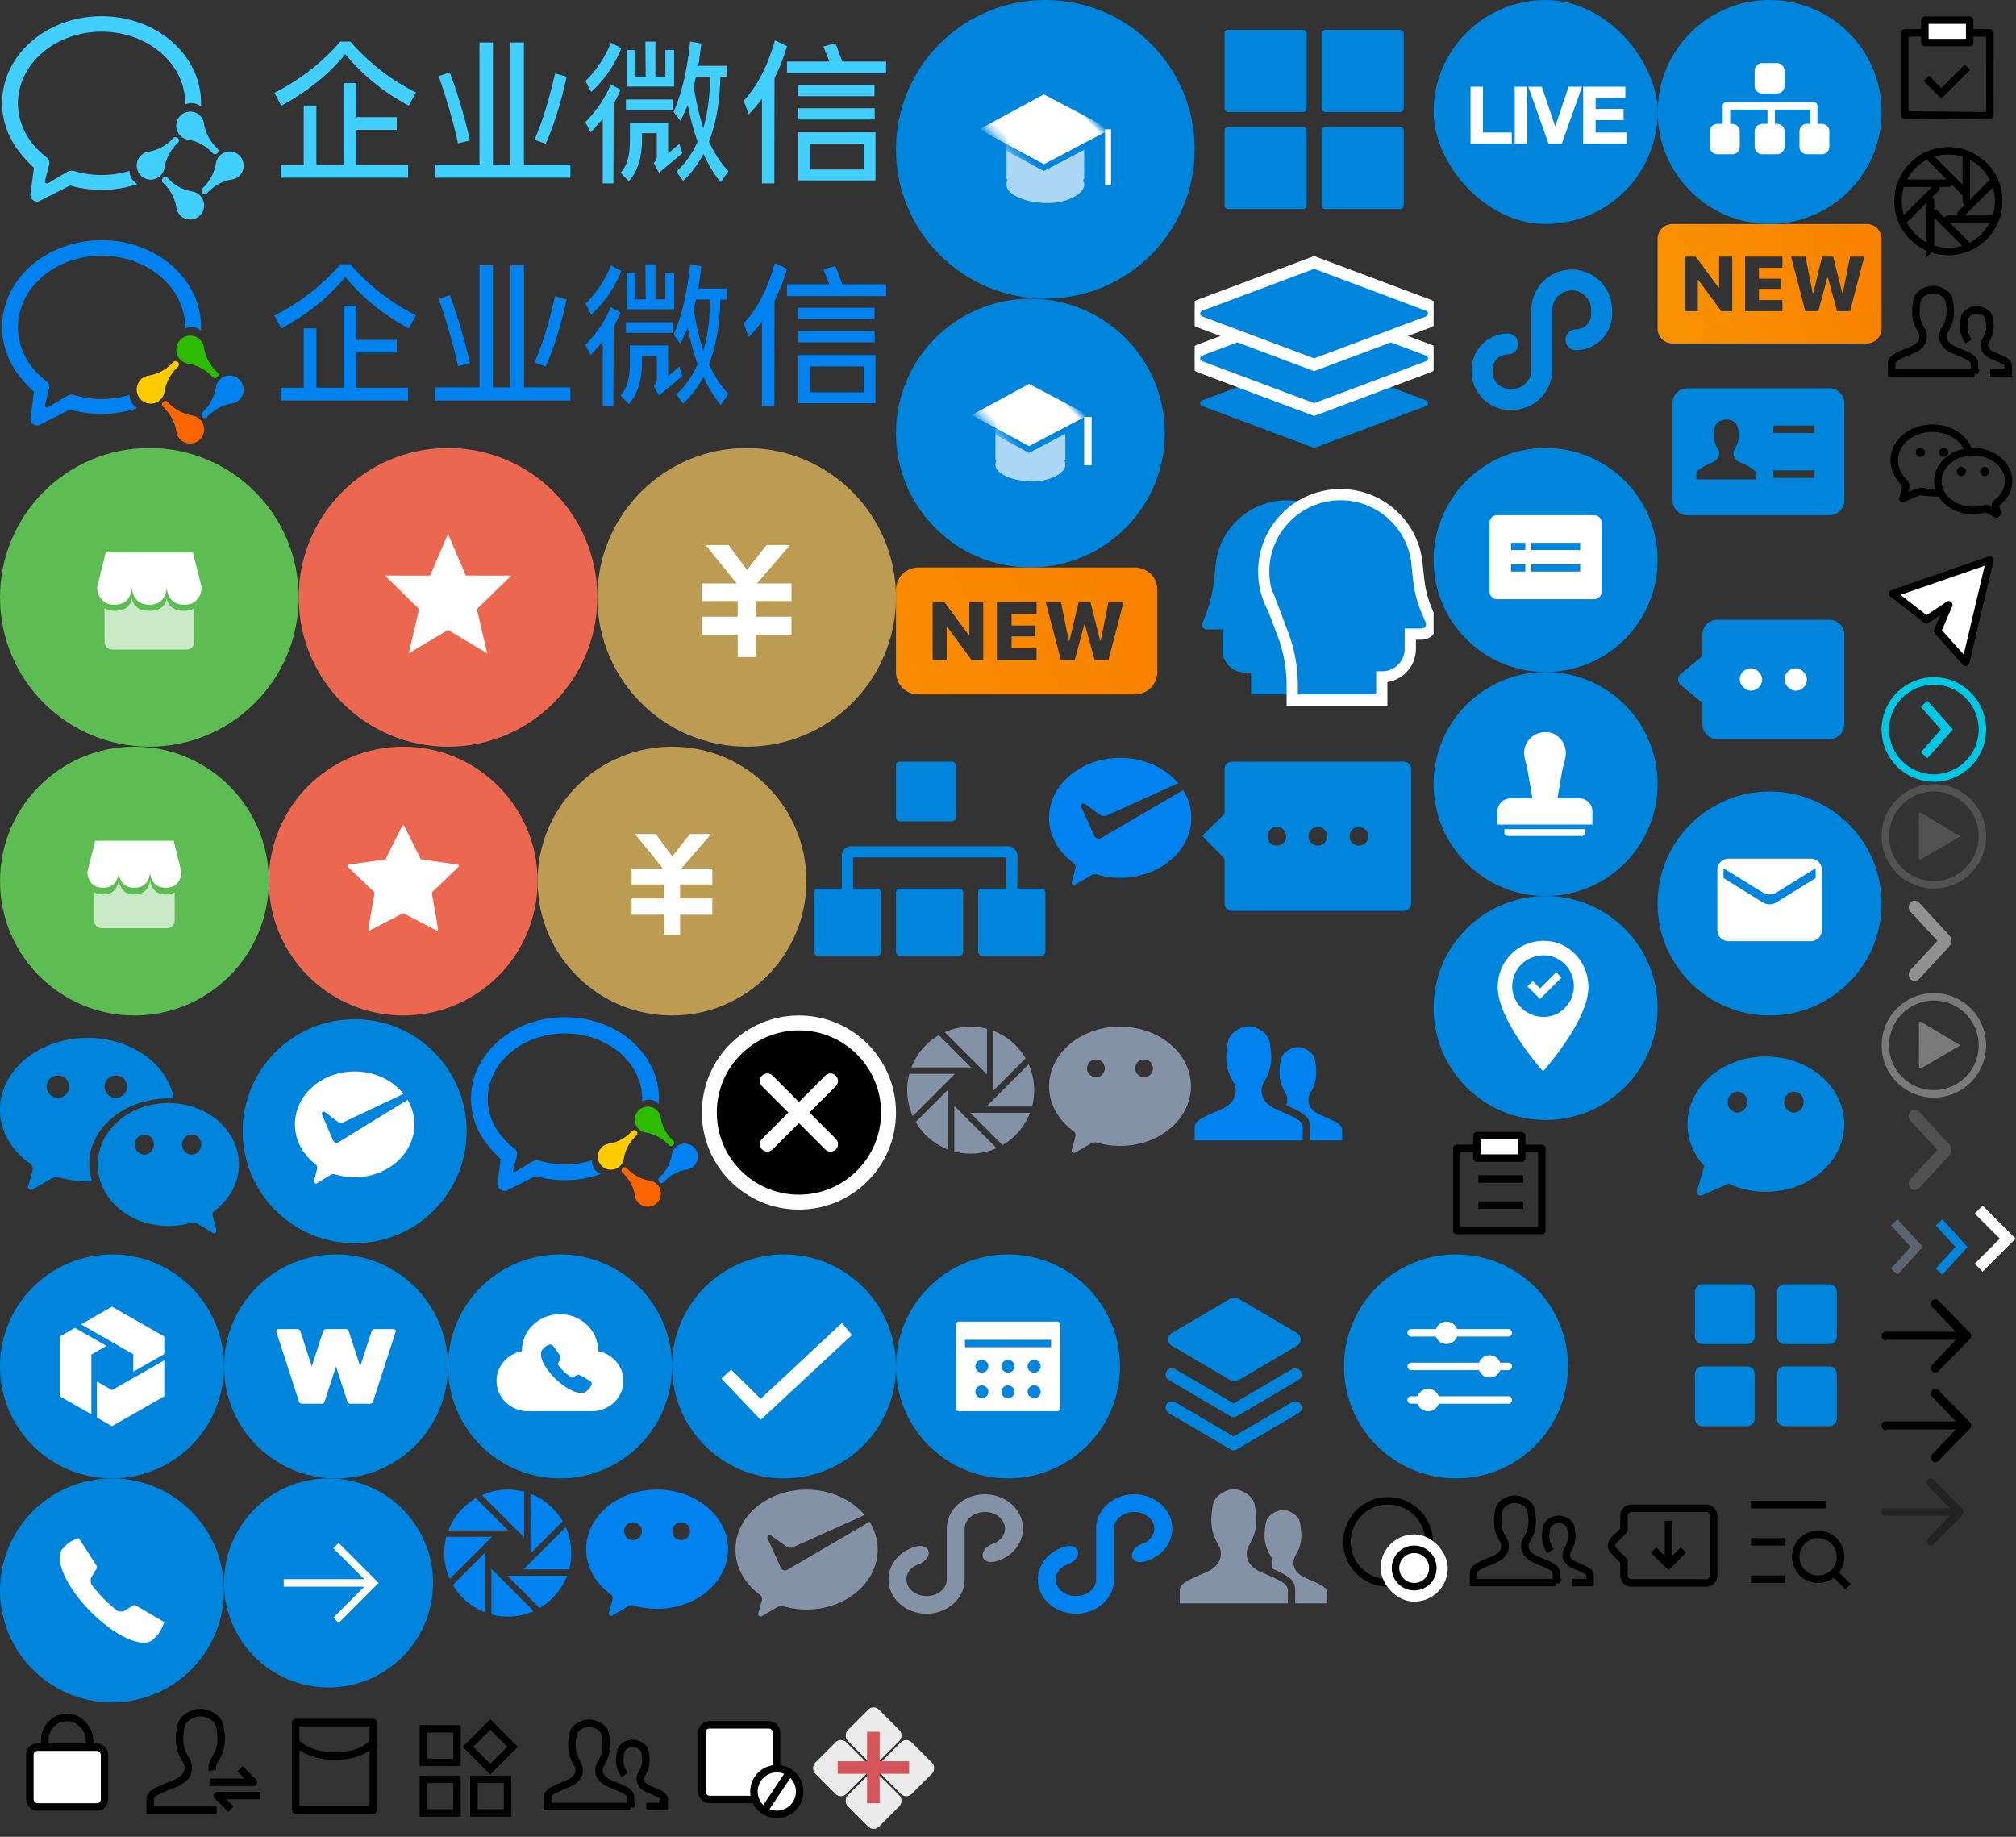 <?xml version="1.0" encoding="UTF-8"?><svg width="270" height="246" viewBox="0 0 270 246" xmlns="http://www.w3.org/2000/svg" xmlns:xlink="http://www.w3.org/1999/xlink"><rect x="0" y="0" width="270" height="246" fill="#333333" stroke="none"/><svg width="6" height="12" viewBox="0 0 6 12" id="project|images|officialImages|ArrowRight.svg" x="252" y="161" xmlns="http://www.w3.org/2000/svg"><path stroke="#5D646E" stroke-width="1.2" d="M1.7 2.7l3 3.3-3 3.3" fill="none" fill-rule="evenodd"/></svg><svg width="6" height="12" viewBox="0 0 6 12" id="project|images|officialImages|ArrowRightHover.svg" x="258" y="161" xmlns="http://www.w3.org/2000/svg"><path stroke="#0085DD" stroke-width="1.2" d="M1.7 2.7l3 3.3-3 3.3" fill="none" fill-rule="evenodd"/></svg><svg width="14" height="14" viewBox="0 0 14 14" id="project|images|officialImages|BottomArrow.svg" x="252" y="119" xmlns="http://www.w3.org/2000/svg"><g fill="none" fill-rule="evenodd"><path d="M0 0h14v14H0z"/><path d="M3.778 1.981a.885.885 0 0 0 .076 1.092l3.618 3.926-3.618 3.928a.884.884 0 0 0 0 1.187.793.793 0 0 0 1.176 0l4.01-4.352c.391-.424.391-1.1 0-1.524L5.03 1.886a.793.793 0 0 0-1.176 0l-.076.095z" fill="#919191" fill-rule="nonzero"/></g></svg><svg width="14" height="14" viewBox="0 0 14 14" id="project|images|officialImages|BottomArrowHover.svg" x="252" y="147" xmlns="http://www.w3.org/2000/svg"><g fill="none" fill-rule="evenodd"><path d="M0 0h14v14H0z"/><path d="M3.778 1.981a.885.885 0 0 0 .076 1.092l3.618 3.926-3.618 3.928a.884.884 0 0 0 0 1.187.793.793 0 0 0 1.176 0l4.01-4.352c.391-.424.391-1.1 0-1.524L5.03 1.886a.793.793 0 0 0-1.176 0l-.076.095z" fill="#555" fill-rule="nonzero" opacity=".9"/></g></svg><svg width="14" height="14" viewBox="0 0 14 14" id="project|images|officialImages|BottomPlay.svg" x="252" y="133" xmlns="http://www.w3.org/2000/svg"><g transform="matrix(-1 0 0 1 14 0)" fill="none" fill-rule="evenodd" opacity=".9"><circle stroke="#828282" cx="7" cy="7" r="6.5"/><path d="M8.721 3.858L3.455 7l5.266 3.09a.175.175 0 0 0 .266-.15L9 4a.175.175 0 0 0-.278-.142z" fill="#828282" fill-rule="nonzero"/></g></svg><svg height="14" width="14" viewBox="0 0 14 14" id="project|images|officialImages|BottomPlayHover.svg" x="252" y="105" xmlns="http://www.w3.org/2000/svg"><g fill="none" fill-rule="evenodd" opacity=".9" transform="matrix(-1 0 0 1 14 0)"><circle cx="7" cy="7" r="6.5" stroke="#555"/><path d="M8.721 3.858L3.455 7l5.266 3.09a.175.175 0 0 0 .266-.15L9 4a.175.175 0 0 0-.278-.142z" fill="#555" fill-rule="nonzero"/></g></svg><svg width="14" height="15" viewBox="0 0 14 15" id="project|images|officialImages|CircleR.svg" x="252" y="90" xmlns="http://www.w3.org/2000/svg"><g fill="none" fill-rule="evenodd" stroke="#00C8E4" transform="translate(0 .7)"><circle cx="7" cy="7" r="6.5"/><path stroke-linecap="square" stroke-width="1.2" d="M6.088 4.002l2.658 3-2.658 3"/></g></svg><svg width="120" height="30" viewBox="0 0 120 30" id="project|images|officialImages|HeaderLogo.svg" y="30" xmlns="http://www.w3.org/2000/svg"><defs><path d="M.445.694a.453.453 0 0 0 .062.691 5.807 5.807 0 0 1 1.71 3.104 2.01 2.01 0 0 0 .063.384 1.9 1.9 0 0 0 .482.837 1.86 1.86 0 0 0 2.648 0c.73-.738.73-1.934 0-2.672a1.853 1.853 0 0 0-1.015-.528c-.037-.007-.075-.011-.113-.017A5.716 5.716 0 0 1 1.26.883c-.064-.062-.122-.125-.18-.189a.441.441 0 0 0-.634 0z" id="aha"/><path d="M2.479 1.447a1.892 1.892 0 0 0-.537 1.139A5.83 5.83 0 0 1 .158 5.82a.455.455 0 0 0 0 .64.444.444 0 0 0 .598.031c.012-.01.025-.02.035-.031a.465.465 0 0 0 .052-.063A5.728 5.728 0 0 1 3.918 4.67a1.828 1.828 0 0 0 .38-.064c.304-.083.59-.244.83-.486a1.902 1.902 0 0 0 0-2.673 1.859 1.859 0 0 0-2.65 0z" id="ahb"/><path d="M.916.78a1.903 1.903 0 0 0 0 2.674 1.87 1.87 0 0 0 1.015.526c.038.006.075.012.113.016a5.734 5.734 0 0 1 3.204 1.801.446.446 0 0 0 .633 0 .456.456 0 0 0-.062-.692c-.044-.042-.088-.083-.13-.126A5.83 5.83 0 0 1 4.108 2a1.495 1.495 0 0 0-.021-.183A1.89 1.89 0 0 0 3.565.78a1.86 1.86 0 0 0-2.649 0z" id="ahc"/><path d="M5.57.934c-.012.01-.025.02-.035.031a.564.564 0 0 0-.053.064c-.04.044-.083.087-.124.13a5.733 5.733 0 0 1-2.95 1.597 1.856 1.856 0 0 0-1.21.55 1.902 1.902 0 0 0 0 2.672 1.86 1.86 0 0 0 2.648 0c.258-.26.424-.577.5-.911.01-.037.016-.075.023-.113.006-.038.01-.075.015-.115a5.828 5.828 0 0 1 1.784-3.234.454.454 0 0 0 0-.64.449.449 0 0 0-.599-.031z" id="ahd"/></defs><g fill="none" fill-rule="evenodd"><g fill="#0082EF"><path d="M36.755 12.264c3.378-1.705 6.424-4.075 8.823-6.866h1.341c2.512 2.872 5.546 5.225 8.79 6.814l-.966 1.767c-3.258-1.731-6.068-3.992-8.352-6.724l-.144-.17-.14.171c-2.131 2.581-4.968 4.848-8.433 6.74l-.92-1.732zm.842 11.376v-1.703h3.078V13.97h1.694v7.967H46v-10.98h1.74v4.567h5.4v1.704h-5.4v4.709h6.912v1.703H37.597zM58.749 10.035c1.095 3.106 1.943 6.053 2.588 8.998l1.604-.392a72.12 72.12 0 0 0-2.7-9.114l-1.492.508zm12.814 8.507l1.522.539c1.098-2.479 2.017-5.418 2.808-8.972l-1.549-.443c-.963 4.097-1.803 6.779-2.78 8.876zM58.264 23.64h18.13v-1.757h-6.229V5.523h-1.8v16.36H66.02V5.523h-1.8v16.36h-5.956v1.757zM83.956 11.428h6.326v-4.89H89.11v3.555h-1.335V5.408l-1.345-.01.046 4.695h-1.36V6.538h-1.159v4.89zm-5.549-.742l.775 1.46a15.533 15.533 0 0 0 4.02-5.86l-1.369-.74c-.744 1.865-2.065 3.847-3.426 5.14zM94.2 17l-.193-.624c-.385-1.241-.773-2.965-1.093-4.856l-.008-.041.012-.04c.063-.234.093-.403.125-.582.03-.171.062-.35.124-.594l.034-.141h1.94l-.007.193c-.089 2.416-.34 4.395-.77 6.053L94.2 17zm-11.092 5.957l1.104 1.154c1.136-1.268 1.73-3.057 1.767-5.322v-1.125h1.986v3.259a1.209 1.209 0 0 1-.42.727l.7 1.326 3.14-2.616-.406-1.26-1.503 1.281v-4.118h-5.112v2.529c-.023 1.98-.4 3.24-1.256 4.165zm-2.383 1.434h1.425l.033-10.633c.398-.73.7-1.36.921-1.92l-1.326-.718c-.63 1.686-1.824 3.477-3.387 5.078l.716 1.35c.287-.283.58-.62.864-.945.148-.17.293-.336.43-.488l.324-.356v8.632zm3.1-9.815h6.252v-1.422h-6.252v1.422zm10.385 5.88l.157.326c.69 1.438 1.49 2.71 2.173 3.462l1.021-1.513c-.848-.797-1.802-2.22-2.577-3.856l-.035-.072.028-.074c.933-2.48 1.394-5.08 1.495-8.426l.006-.181h.892v-1.48h-3.85l.037-.216c.103-.63.197-1.385.287-2.115l.083-.654-1.492-.269c-.38 3.61-1.052 6.595-2 8.879l-.226.542.917 1.215c.227-.435.463-.938.747-1.59l.231-.535.121.57a34.226 34.226 0 0 0 1.172 4.26l.025.07-.03.068c-.664 1.519-1.66 2.915-2.816 3.953l.918 1.244a13.677 13.677 0 0 0 2.543-3.291l.173-.316zM106.857 12.714h10.26v-1.5h-10.26v1.5zm.031 3.127h10.259l-.003-1.505h-10.243l-.013 1.505zm1.638 6.695h7.14v-3.46h-7.14v3.46zm-1.623 1.462h10.354v-6.446h-10.354v6.446zm-1.502-14.342h13.268v-1.58h-5.86l-.917-2.448-1.617.44.806 2.008h-5.68v1.58zm-3.354 14.735h1.657l.022-14.108c.649-1.237 1.184-2.6 1.68-4.276l-1.624-.763c-.997 3.495-2.366 6.137-4.18 8.064l.672 1.862c.118-.133.239-.268.362-.403.37-.41.753-.835 1.077-1.27l.334-.451V24.39z"/></g><use fill="#FB6500" xlink:href="#aha" transform="translate(21.378 23.14)"/><use fill="#0082EF" xlink:href="#ahb" transform="translate(26.955 19.399)"/><use fill="#2DBC00" xlink:href="#ahc" transform="translate(23.237 14.721)"/><use fill="#FC0" xlink:href="#ahd" transform="translate(17.66 17.528)"/><path d="M13.604 2.172c-.546 0-1.112.032-1.68.094-3.33.366-6.357 1.804-8.522 4.048a11.47 11.47 0 0 0-2.065 2.938 10.325 10.325 0 0 0-1.058 4.55c0 2.03.613 4.034 1.771 5.793.605.918 1.585 2.048 2.438 2.812l.047.042v.064l-.418 3.27c-.012.034-.025.067-.032.101-.008.031-.01.064-.012.097l-.008.059c-.002.014-.004.027-.004.04 0 .018.003.033.005.049l.006.045a.895.895 0 0 0 .886.812.878.878 0 0 0 .443-.122l.071-.042 3.908-1.98.053.014c.778.226 1.593.384 2.49.484a15.084 15.084 0 0 0 6.465-.686 2.035 2.035 0 0 1-1.041-1.768c-.734.224-1.487.38-2.242.467a13.232 13.232 0 0 1-2.937.008l-.186-.024-.11-.016a12.597 12.597 0 0 1-1.925-.408 1.17 1.17 0 0 0-.921.097.8.8 0 0 0-.075.038l-2.466 1.467c-.252.147-.476-.012-.476-.242l.372-1.475.193-.74a.866.866 0 0 0-.305-.965 11.008 11.008 0 0 1-1.002-.85 9.906 9.906 0 0 1-1.42-1.695c-.945-1.435-1.444-3.062-1.444-4.707 0-1.279.29-2.52.86-3.692a9.461 9.461 0 0 1 1.702-2.42c1.822-1.887 4.38-3.098 7.204-3.407a12.831 12.831 0 0 1 2.936.006c2.81.323 5.354 1.54 7.161 3.426a9.44 9.44 0 0 1 1.694 2.425 8.367 8.367 0 0 1 .843 3.809c.7-.321 1.522-.21 2.114.29a10.325 10.325 0 0 0-1.029-4.99 11.46 11.46 0 0 0-2.055-2.945c-2.148-2.242-5.157-3.688-8.474-4.068a15.44 15.44 0 0 0-1.755-.103" fill="#0082F0"/></g></svg><svg width="32" height="32" viewBox="0 0 32 32" id="project|images|officialImages|IndexFunctions1.svg" x="160" y="96" xmlns="http://www.w3.org/2000/svg"><g fill="#0085DD" fill-rule="evenodd"><path d="M5 6h23a1 1 0 0 1 1 1v18a1 1 0 0 1-1 1H5a1 1 0 0 1-1-1V7a1 1 0 0 1 1-1zm6 11.25a1.25 1.25 0 1 0 0-2.5 1.25 1.25 0 0 0 0 2.5zm5.5 0a1.25 1.25 0 1 0 0-2.5 1.25 1.25 0 0 0 0 2.5zm5.5 0a1.25 1.25 0 1 0 0-2.5 1.25 1.25 0 0 0 0 2.5z"/><path d="M5 12l-4 3.939L5 20z"/></g></svg><svg width="32" height="32" viewBox="0 0 32 32" id="project|images|officialImages|IndexFunctions2.svg" y="136" xmlns="http://www.w3.org/2000/svg"><g fill="#0085DD" fill-rule="evenodd"><path d="M25.666 18.632c-.714 0-1.285-.596-1.285-1.342 0-.746.571-1.343 1.285-1.343s1.285.597 1.285 1.343c0 .708-.57 1.342-1.285 1.342m-6.333 0c-.714 0-1.285-.596-1.285-1.342 0-.746.57-1.343 1.285-1.343.714 0 1.285.597 1.285 1.343 0 .708-.571 1.342-1.285 1.342m9.398 7.537C30.735 24.662 32 22.42 32 19.959c0-4.557-4.218-8.232-9.455-8.232-5.236 0-9.454 3.675-9.454 8.231 0 4.557 4.218 8.232 9.454 8.232 1.09 0 2.11-.147 3.093-.441.07-.037.176-.037.282-.037.175 0 .351.073.492.147l2.073 1.25c.07.036.106.073.176.073a.322.322 0 0 0 .316-.33c0-.074-.035-.148-.035-.258 0-.037-.281-1.029-.422-1.654-.035-.073-.035-.147-.035-.22a.527.527 0 0 1 .246-.551"/><path d="M15.515 11.033c-.845 0-1.514-.66-1.514-1.494s.67-1.495 1.514-1.495c.845 0 1.514.66 1.514 1.495 0 .8-.669 1.494-1.514 1.494m-7.757 0c-.845 0-1.514-.66-1.514-1.494s.669-1.495 1.514-1.495c.844 0 1.513.66 1.513 1.495 0 .8-.669 1.494-1.513 1.494M11.728 3C5.264 3 0 7.287 0 12.61c0 2.894 1.561 5.502 4.066 7.253a.806.806 0 0 1 .327.643c0 .071-.036.178-.036.25-.182.714-.508 1.893-.545 1.929-.036.107-.072.178-.072.286a.4.4 0 0 0 .399.393c.073 0 .145-.036.218-.072l2.578-1.465c.181-.107.399-.178.617-.178.109 0 .218 0 .327.036 1.198.321 2.505.535 3.812.535h.653a7.31 7.31 0 0 1-.399-2.357c0-4.823 4.792-8.753 10.674-8.753h.654C22.438 6.5 17.573 3 11.727 3"/></g></svg><svg width="32" height="32" viewBox="0 0 32 32" id="project|images|officialImages|IndexFunctions3.svg" x="160" y="64" xmlns="http://www.w3.org/2000/svg"><g fill="#0085DD" fill-rule="evenodd"><path d="M20.769 17.281a9.566 9.566 0 0 0 1.21-4.671A9.61 9.61 0 0 0 12.368 3C7.234 3 3.04 7.027 2.773 12.095H2.77l-.21 1.869a17.18 17.18 0 0 1-1.047 4.267l-.483 1.25a.6.6 0 0 0 .56.816h2.13v2.766a3 3 0 0 0 3 3h.844V29h10.57v-1.093a20 20 0 0 1 1.29-7.064l1.345-3.562z"/><path d="M10.519 17.497a10.248 10.248 0 0 1-1.269-4.955c0-5.684 4.608-10.292 10.292-10.292 5.454 0 9.949 4.253 10.274 9.667l.208 1.852a14.31 14.31 0 0 0 1.078 4.058l.523 1.215a1.35 1.35 0 0 1-1.24 1.884H28.88V22.9a3.75 3.75 0 0 1-3.75 3.75h-.067v3.099H13.067v-1.992c0-2.323-.42-4.626-1.24-6.8l-1.308-3.461z" stroke="#FFF" stroke-width="1.5"/></g></svg><svg width="32" height="32" viewBox="0 0 32 32" id="project|images|officialImages|IndexFunctions4.svg" x="108" y="100" xmlns="http://www.w3.org/2000/svg"><g fill="none" fill-rule="evenodd"><rect fill="#0085DD" x="1" y="19" width="9" height="9" rx=".5"/><rect fill="#0085DD" x="12" y="19" width="9" height="9" rx=".5"/><rect fill="#0085DD" x="12" y="2" width="8" height="8" rx=".5"/><rect fill="#0085DD" x="23" y="19" width="9" height="9" rx=".5"/><path d="M5.5 20.15v-5.564a.5.5 0 0 1 .5-.5h21a.5.5 0 0 1 .5.5v5.596" stroke="#0085DD" stroke-width="1.5"/></g></svg><svg width="32" height="32" viewBox="0 0 32 32" id="project|images|officialImages|IndexFunctions5.svg" x="160" y="32" xmlns="http://www.w3.org/2000/svg"><g fill="none" fill-rule="evenodd"><path d="M16 16l15.001 5.625a.4.4 0 0 1 0 .75L16 28 .999 22.375a.4.4 0 0 1 0-.75L16 16z" fill="#0085DD"/><path d="M16 9.146l15.282 5.73a1.2 1.2 0 0 1 0 2.248L16 22.854.718 17.124a1.2 1.2 0 0 1 0-2.248L16 9.146z" stroke="#FFF" stroke-width="1.6" fill="#0085DD"/><path d="M16 3.146l15.282 5.73a1.2 1.2 0 0 1 0 2.248L16 16.854.718 11.124a1.2 1.2 0 0 1 0-2.248L16 3.146z" stroke="#FFF" stroke-width="1.6" fill="#0085DD"/></g></svg><svg width="32" height="32" viewBox="0 0 32 32" id="project|images|officialImages|IndexFunctions6.svg" x="160" xmlns="http://www.w3.org/2000/svg"><path d="M4.5 4h10a.5.5 0 0 1 .5.5v10a.5.5 0 0 1-.5.5h-10a.5.5 0 0 1-.5-.5v-10a.5.5 0 0 1 .5-.5zm13 0h10a.5.5 0 0 1 .5.5v10a.5.5 0 0 1-.5.5h-10a.5.5 0 0 1-.5-.5v-10a.5.5 0 0 1 .5-.5zm0 13h10a.5.5 0 0 1 .5.5v10a.5.5 0 0 1-.5.5h-10a.5.5 0 0 1-.5-.5v-10a.5.5 0 0 1 .5-.5zm-13 0h10a.5.5 0 0 1 .5.5v10a.5.5 0 0 1-.5.5h-10a.5.5 0 0 1-.5-.5v-10a.5.5 0 0 1 .5-.5z" fill="#0085DD" fill-rule="evenodd"/></svg><svg width="11" height="11" viewBox="0 0 11 11" id="project|images|officialImages|InustryArrow.svg" x="252" y="197" xmlns="http://www.w3.org/2000/svg"><path d="M.55 5.98h8.58L6.215 9.044a.552.552 0 0 0 0 .787c.22.225.55.225.77 0l3.85-3.937a.552.552 0 0 0 0-.788L6.985 1.17A.587.587 0 0 0 6.6 1a.494.494 0 0 0-.385.169.552.552 0 0 0 0 .787l2.915 3.05H.55c-.33 0-.55.156-.55.494 0 .338.275.563.55.563V5.98z" fill="#232323" fill-rule="evenodd"/></svg><svg height="40" width="40" viewBox="0 0 40 40" id="project|images|officialImages|InustryEducation0.svg" x="120" xmlns="http://www.w3.org/2000/svg"><mask id="apa" fill="#fff"><path d="M0 0h19.76v10.64H0z" fill-rule="evenodd"/></mask><g fill="none" fill-rule="evenodd"><circle cx="20" cy="20" fill="#0085dd" r="20"/><g fill="#fff"><path d="M25.2 17.6V24h-.14c.091.251.14.518.14.8 0 1.146-2.328 2.4-4.8 2.4-3.272 0-5.6-1.254-5.6-2.4 0-.281.049-.548.142-.8H14.8v-6.4z" opacity=".67"/><path d="M6.206 1.789l10.53-3.269-3.268 10.53-10.331 3.07z" mask="url(#apa)" stroke="#0085dd" stroke-width=".8" transform="rotate(45 .451 23.391)"/><path d="M28 17.32h.8v7.48H28z"/></g></g></svg><svg width="18" height="18" viewBox="0 0 18 18" id="project|images|officialImages|InustryEducation1.svg" x="252" y="54" xmlns="http://www.w3.org/2000/svg"><g fill="none" fill-rule="evenodd"><path d="M0 0h18v18H0z"/><path d="M11.54 6.067c-.75-1.596-2.593-2.724-4.747-2.724-2.82 0-5.107 1.935-5.107 4.321 0 1.15.53 2.193 1.394 2.967.25.224.177.937-.216 2.14 1.443-.692 2.281-1.01 2.516-.953.33.08.962.156 1.62.182.236.01.728 0 .857 0" stroke="#000" stroke-linecap="round" stroke-linejoin="round"/><path d="M17 10.435c0-2.176-2.12-3.938-4.733-3.938-2.614 0-4.733 1.762-4.733 3.938 0 2.17 2.119 3.93 4.733 3.938a5.876 5.876 0 0 0 1.552-.227c.037-.01.034-.009.129-.028.095-.018.178.028.25.066l1.022.606c.047.025.075.038.114.038.083 0 .153-.07.151-.152.002-.044-.012-.08-.023-.117-.011-.038-.138-.5-.204-.791a.518.518 0 0 1-.014-.144c0-.078.04-.162.128-.235.99-.705 1.628-1.772 1.628-2.954z" stroke="#000" stroke-linejoin="round"/><path d="M10.658 8.542c.353 0 .624.271.624.588a.614.614 0 0 1-.624.624c-.316 0-.587-.271-.587-.624 0-.317.27-.588.587-.588zm3.143 0c.353 0 .624.271.624.588a.614.614 0 0 1-.624.624c-.316 0-.588-.271-.588-.624 0-.317.272-.588.588-.588zM5.172 5.97c.353 0 .625.272.625.588a.614.614 0 0 1-.625.624c-.316 0-.587-.27-.587-.624 0-.316.271-.587.587-.587zm3.143 0c.353 0 .624.272.624.588a.614.614 0 0 1-.624.624c-.316 0-.587-.27-.587-.624 0-.316.271-.587.587-.587z" fill="#000"/></g></svg><svg width="18" height="18" viewBox="0 0 18 18" id="project|images|officialImages|InustryEducation2.svg" x="196" y="198" xmlns="http://www.w3.org/2000/svg"><g fill="none" fill-rule="evenodd"><path d="M0 0h18v18H0z"/><path d="M12.438 13.95v-1.23c0-.641-.427-.905-2.652-1.81C7.56 10.005 8.36 8.383 8.36 8.383c.88-1.405.986-2.324.693-4.08C8.864 3.172 7.49 2.84 7.22 2.811a2.484 2.484 0 0 0-.652 0c-.262.028-1.644.361-1.833 1.49-.293 1.757-.187 2.676.693 4.081 0 0 .8 1.622-1.426 2.527-2.225.905-2.652 1.173-2.652 1.81v1.23h11.088zM14.553 13.95h2.402v-.932c0-.486-.323-.686-2.01-1.373-1.687-.686-1.081-1.915-1.081-1.915.667-1.065.748-1.762.525-3.094-.143-.856-1.185-1.108-1.39-1.13a1.883 1.883 0 0 0-.494 0c-.198.022-1.246.274-1.389 1.13-.222 1.332-.141 2.029.525 3.094" stroke="#000"/></g></svg><svg width="18" height="18" viewBox="0 0 18 18" id="project|images|officialImages|InustryEducation3.svg" x="252" y="72" xmlns="http://www.w3.org/2000/svg"><g fill="none" fill-rule="evenodd"><path d="M0 0h18v18H0z"/><path d="M1.5 7.5l13-4.5-3.233 13.7L7.5 12.5 9 9l-3 2z" fill="#FFF" stroke="#000" stroke-linejoin="round"/></g></svg><svg width="18" height="18" viewBox="0 0 18 18" id="project|images|officialImages|InustryEducation4.svg" x="178" y="198" xmlns="http://www.w3.org/2000/svg"><g fill="none" fill-rule="evenodd"><path d="M0 0h18v18H0z"/><g transform="translate(1.6 2.7)"><path d="M6.3.3a5.5 5.5 0 1 1 0 11 5.5 5.5 0 0 1 0-11z" stroke="#000"/><rect fill="#FFF" x="5.3" y="4.8" width="9" height="9" rx="4.5"/><path d="M9.8 6.8a2.5 2.5 0 1 1 0 5 2.5 2.5 0 0 1 0-5z" stroke="#000" fill="#FFF"/></g></g></svg><svg width="40" height="40" viewBox="0 0 40 40" id="project|images|officialImages|InustryFinancial0.svg" x="80" y="60" xmlns="http://www.w3.org/2000/svg"><g fill="none" fill-rule="evenodd"><circle fill="#BC9B52" cx="20" cy="20" r="20"/><path d="M17.582 13l2.452 3.327L22.665 13h3.15l-4.443 5.143H26V20.5l-4.801-.001v2.097H26V25h-4.801l.001 3h-2.4l-.001-3H14v-2.404h4.799v-2.097L14 20.5v-2.357h4.6l.033-.044L14.5 13h3.082z" fill="#FFF"/></g></svg><svg width="18" height="18" viewBox="0 0 18 18" id="project|images|officialImages|InustryFinancial1.svg" x="214" y="198" xmlns="http://www.w3.org/2000/svg"><g fill="none" fill-rule="evenodd"><path d="M0 0h18v18H0z"/><path d="M14.5 4a1 1 0 0 1 1 1v8a1 1 0 0 1-1 1h-10a1 1 0 0 1-1-1v-1.929L2.136 9.707a1 1 0 0 1 0-1.414L3.5 6.928V5a1 1 0 0 1 1-1h10z" stroke="#000"/><path d="M11.46 9.592l-2 2-2-2m2 1.671V5.671" stroke="#000"/></g></svg><svg width="18" height="18" viewBox="0 0 18 18" id="project|images|officialImages|InustryFinancial2.svg" x="232" y="198" xmlns="http://www.w3.org/2000/svg"><g fill="none" fill-rule="evenodd"><path d="M0 0h18v18H0z"/><path d="M11.5 7.5a3 3 0 1 1 0 6 3 3 0 0 1 0-6zm2 5l2 2m-13-11h10m-10 10H7m-4.5-5H7" stroke="#000"/></g></svg><svg width="18" height="18" viewBox="0 0 18 18" id="project|images|officialImages|InustryFinancial3.svg" y="228" xmlns="http://www.w3.org/2000/svg"><g fill="none" fill-rule="evenodd"><path d="M0 0h18v18H0z"/><g transform="translate(3.6 1.7)" stroke="#000"><rect x="2.4" y=".3" width="6" height="8" rx="3"/><rect fill="#FFF" x=".4" y="4.3" width="10" height="8" rx="1"/></g></g></svg><svg width="18" height="18" viewBox="0 0 18 18" id="project|images|officialImages|InustryFinancial4.svg" x="90" y="228" xmlns="http://www.w3.org/2000/svg"><g fill="none" fill-rule="evenodd"><path d="M0 0h18v18H0z"/><rect stroke="#000" fill="#FFF" x="4" y="3" width="10" height="10" rx="1"/><g transform="translate(10.79 8)" stroke="#000"><circle fill="#FFF" stroke-linejoin="round" cx="3.247" cy="3.938" r="3.063"/><path d="M1.496 6.563l3.5-5.25"/></g></g></svg><svg width="40" height="40" viewBox="0 0 40 40" id="project|images|officialImages|InustryGovernment0.svg" x="40" y="60" xmlns="http://www.w3.org/2000/svg"><g fill="none" fill-rule="evenodd"><circle fill="#EC6750" cx="20" cy="20" r="20"/><path fill="#FFF" d="M20 24.361l5.253 3.139-1.39-5.92 4.627-4.5h-6.102L20 11.5l-2.388 5.58h-6.06l4.585 4.5-1.39 5.92z"/></g></svg><svg width="18" height="18" viewBox="0 0 18 18" id="project|images|officialImages|InustryGovernment1.svg" x="252" y="36" xmlns="http://www.w3.org/2000/svg"><g fill="none" fill-rule="evenodd"><path d="M0 0h18v18H0z"/><path d="M12.438 13.95v-1.23c0-.641-.427-.905-2.652-1.81C7.56 10.005 8.36 8.383 8.36 8.383c.88-1.405.986-2.324.693-4.08C8.864 3.172 7.49 2.84 7.22 2.811a2.484 2.484 0 0 0-.652 0c-.262.028-1.644.361-1.833 1.49-.293 1.757-.187 2.676.693 4.081 0 0 .8 1.622-1.426 2.527-2.225.905-2.652 1.173-2.652 1.81v1.23h11.088zM14.553 13.95h2.402v-.932c0-.486-.323-.686-2.01-1.373-1.687-.686-1.081-1.915-1.081-1.915.667-1.065.748-1.762.525-3.094-.143-.856-1.185-1.108-1.39-1.13a1.883 1.883 0 0 0-.494 0c-.198.022-1.246.274-1.389 1.13-.222 1.332-.141 2.029.525 3.094" stroke="#000"/></g></svg><svg width="18" height="18" viewBox="0 0 18 18" id="project|images|officialImages|InustryGovernment2.svg" x="252" y="18" xmlns="http://www.w3.org/2000/svg"><g fill="none" fill-rule="evenodd"><path d="M0 0h18v18H0z"/><path d="M7.206 10.61l.032.032h0l4.452 4.453c-.84.376-1.77.585-2.75.585-.6 0-1.18-.078-1.733-.225m-.674-6.561v6.343a6.764 6.764 0 0 1-3.426-2.917m5.787-.973h6.343a6.764 6.764 0 0 1-2.917 3.426M7.27 7.206l-.032.032h0L2.785 11.69A6.716 6.716 0 0 1 2.2 8.94c0-.6.078-1.18.225-1.733m8.184 3.467l.033-.032h0l4.453-4.452c.376.84.585 1.77.585 2.75 0 .6-.078 1.18-.225 1.733m-4.108-1.688V2.643a6.764 6.764 0 0 1 3.426 2.917m-4.099 1.71a2.422 2.422 0 0 0-.032-.032h0L6.19 2.785A6.716 6.716 0 0 1 8.94 2.2c.6 0 1.18.078 1.733.225M8.985 6.533H2.643A6.764 6.764 0 0 1 5.56 3.106" stroke="#000" stroke-linecap="round"/></g></svg><svg width="18" height="18" viewBox="0 0 18 18" id="project|images|officialImages|InustryGovernment3.svg" x="252" xmlns="http://www.w3.org/2000/svg"><g fill="none" fill-rule="evenodd"><path d="M0 0h18v18H0z"/><g stroke="#000"><path stroke-linejoin="round" d="M3.1 15.4v-11h11.395l.005 11.1z"/><path d="M6 10.5l2 2L11.5 9"/><path fill="#FFF" stroke-linejoin="round" d="M5.797 2.7h6v3h-6z"/></g></g></svg><svg width="18" height="18" viewBox="0 0 18 18" id="project|images|officialImages|InustryGovernment4.svg" x="192" y="150" xmlns="http://www.w3.org/2000/svg"><g fill="none" fill-rule="evenodd"><path d="M0 0h18v18H0z"/><path stroke="#000" stroke-linejoin="round" d="M3.1 3.8h11.395v11H3.1z"/><path stroke="#000" fill="#FFF" stroke-linejoin="round" d="M5.798 2.1h6v3h-6z"/><path stroke="#000" d="M6 7.9h6M6 11.4h6"/></g></svg><svg width="40" height="40" viewBox="0 0 40 40" id="project|images|officialImages|InustryRetail0.svg" y="60" xmlns="http://www.w3.org/2000/svg"><g fill="none" fill-rule="evenodd"><circle fill="#5DBC52" cx="20" cy="20" r="20"/><g fill="#FFF"><path d="M17.66 20s.018 1.81 2.352 1.81c2.178 0 2.31-1.577 2.318-1.787V20s.015 1.81 2.348 1.81c.569 0 .999-.139 1.324-.348L26 26a1 1 0 0 1-1 1H15a1 1 0 0 1-1-1l-.001-4.553c.328.218.764.363 1.346.363 2.333 0 2.316-1.81 2.316-1.81z" opacity=".67"/><path d="M27 18.667L25.833 14H14.167L13 18.667S13 21 15.333 21c2.334 0 2.334-2.333 2.334-2.333S17.667 21 20 21s2.333-2.333 2.333-2.333 0 2.333 2.334 2.333C27 21 27 18.667 27 18.667z"/></g></g></svg><svg width="18" height="18" viewBox="0 0 18 18" id="project|images|officialImages|InustryRetail1.svg" x="72" y="228" xmlns="http://www.w3.org/2000/svg"><g fill="none" fill-rule="evenodd"><path d="M0 0h18v18H0z"/><path d="M12.438 13.95v-1.23c0-.641-.427-.905-2.652-1.81C7.56 10.005 8.36 8.383 8.36 8.383c.88-1.405.986-2.324.693-4.08C8.864 3.172 7.49 2.84 7.22 2.811a2.484 2.484 0 0 0-.652 0c-.262.028-1.644.361-1.833 1.49-.293 1.757-.187 2.676.693 4.081 0 0 .8 1.622-1.426 2.527-2.225.905-2.652 1.173-2.652 1.81v1.23h11.088zM14.553 13.95h2.402v-.932c0-.486-.323-.686-2.01-1.373-1.687-.686-1.081-1.915-1.081-1.915.667-1.065.748-1.762.525-3.094-.143-.856-1.185-1.108-1.39-1.13a1.883 1.883 0 0 0-.494 0c-.198.022-1.246.274-1.389 1.13-.222 1.332-.141 2.029.525 3.094" stroke="#000"/></g></svg><svg width="18" height="18" viewBox="0 0 18 18" id="project|images|officialImages|InustryRetail2.svg" x="54" y="228" xmlns="http://www.w3.org/2000/svg"><g fill="none" fill-rule="evenodd"><path d="M0 0h18v18H0z"/><path d="M7.2 10.311v4.5H2.7v-4.5h4.5zm6.775 0v4.5h-4.5v-4.5h4.5zm-2.314-7.36l2.991 2.99-2.99 2.992L8.67 5.942l2.991-2.991zM7.2 3.536v4.5H2.7v-4.5h4.5z" stroke="#000"/></g></svg><svg width="18" height="18" viewBox="0 0 18 18" id="project|images|officialImages|InustryRetail3.svg" x="36" y="228" xmlns="http://www.w3.org/2000/svg"><g fill="none" fill-rule="evenodd"><path d="M0 0h18v18H0z"/><g stroke="#000"><path stroke-linejoin="round" d="M3.6 2.7h10.395v11.7H3.6z"/><path d="M3.6 5.4c1.39 1.2 3.155 1.8 5.295 1.8s3.84-.6 5.1-1.8" stroke-linecap="round"/></g></g></svg><svg width="18" height="18" viewBox="0 0 18 18" id="project|images|officialImages|InustryRetail4.svg" x="18" y="228" xmlns="http://www.w3.org/2000/svg"><g fill="none" fill-rule="evenodd"><path d="M0 0h18v18H0z"/><g stroke="#000"><path d="M11.011 14.436H2.118v-1.429c0-.741.516-1.052 3.21-2.104C8.024 9.85 7.056 7.966 7.056 7.966 5.99 6.333 5.861 5.264 6.216 3.223c.228-1.313 1.903-1.804 2.22-1.838.316-.033.463-.033.789 0 .326.034 1.99.525 2.219 1.838.355 2.041.226 3.11-.84 4.743 0 0-.255.498-.138 1.125"/><path stroke-linejoin="round" d="M10.2 10.697h5.746L14.13 8.88M16.846 12.48H11.1l1.816 1.817"/></g></g></svg><svg width="120" height="30" viewBox="0 0 120 30" id="project|images|officialImages|Logo.svg" xmlns="http://www.w3.org/2000/svg"><defs><path d="M.445.694a.453.453 0 0 0 .062.691 5.807 5.807 0 0 1 1.71 3.104 2.01 2.01 0 0 0 .063.384 1.9 1.9 0 0 0 .482.837 1.86 1.86 0 0 0 2.648 0c.73-.738.73-1.934 0-2.672a1.853 1.853 0 0 0-1.015-.528c-.037-.007-.075-.011-.113-.017A5.716 5.716 0 0 1 1.26.883c-.064-.062-.122-.125-.18-.189a.441.441 0 0 0-.634 0z" id="bja"/><path d="M2.479 1.447a1.892 1.892 0 0 0-.537 1.139A5.83 5.83 0 0 1 .158 5.82a.455.455 0 0 0 0 .64.444.444 0 0 0 .598.031c.012-.01.025-.02.035-.031a.465.465 0 0 0 .052-.063A5.728 5.728 0 0 1 3.918 4.67a1.828 1.828 0 0 0 .38-.064c.304-.083.59-.244.83-.486a1.902 1.902 0 0 0 0-2.673 1.859 1.859 0 0 0-2.65 0z" id="bjb"/><path d="M.916.78a1.903 1.903 0 0 0 0 2.674 1.87 1.87 0 0 0 1.015.526c.038.006.075.012.113.016a5.734 5.734 0 0 1 3.204 1.801.446.446 0 0 0 .633 0 .456.456 0 0 0-.062-.692c-.044-.042-.088-.083-.13-.126A5.83 5.83 0 0 1 4.108 2a1.495 1.495 0 0 0-.021-.183A1.89 1.89 0 0 0 3.565.78a1.86 1.86 0 0 0-2.649 0z" id="bjc"/><path d="M5.57.934c-.012.01-.025.02-.035.031a.564.564 0 0 0-.053.064c-.04.044-.083.087-.124.13a5.733 5.733 0 0 1-2.95 1.597 1.856 1.856 0 0 0-1.21.55 1.902 1.902 0 0 0 0 2.672 1.86 1.86 0 0 0 2.648 0c.258-.26.424-.577.5-.911.01-.037.016-.075.023-.113.006-.038.01-.075.015-.115a5.828 5.828 0 0 1 1.784-3.234.454.454 0 0 0 0-.64.449.449 0 0 0-.599-.031z" id="bjd"/></defs><g fill="none" fill-rule="evenodd"><g fill="#40CFFF"><path d="M36.755 12.43c3.378-1.704 6.424-4.074 8.823-6.865h1.341c2.512 2.872 5.546 5.225 8.79 6.813l-.966 1.767c-3.258-1.73-6.068-3.991-8.352-6.723l-.144-.17-.14.17c-2.131 2.582-4.968 4.849-8.433 6.741l-.92-1.732zm.842 11.376v-1.702h3.078v-7.967h1.694v7.967H46V11.123h1.74v4.568h5.4v1.703h-5.4v4.71h6.912v1.702H37.597zM58.749 10.202c1.095 3.105 1.943 6.053 2.588 8.998l1.604-.392a72.12 72.12 0 0 0-2.7-9.114l-1.492.508zm12.814 8.507l1.522.539c1.098-2.48 2.017-5.419 2.808-8.973l-1.549-.442c-.963 4.096-1.803 6.778-2.78 8.876zm-13.299 5.097h18.13V22.05h-6.229V5.69h-1.8v16.36H66.02V5.69h-1.8v16.36h-5.956v1.757zM83.956 11.595h6.326v-4.89H89.11v3.554h-1.335V5.574l-1.345-.009.046 4.694h-1.36V6.704h-1.159v4.891zm-5.549-.743l.775 1.46a15.533 15.533 0 0 0 4.02-5.86l-1.369-.74c-.744 1.865-2.065 3.847-3.426 5.14zM94.2 17.167l-.193-.624c-.385-1.242-.773-2.966-1.093-4.856l-.008-.041.012-.04c.063-.234.093-.404.125-.582.03-.172.062-.35.124-.595l.034-.14h1.94l-.007.193c-.089 2.415-.34 4.395-.77 6.052l-.164.633zm-11.092 5.957l1.104 1.153c1.136-1.267 1.73-3.057 1.767-5.322v-1.124h1.986v3.258a1.209 1.209 0 0 1-.42.728l.7 1.326 3.14-2.616-.406-1.26-1.503 1.28V16.43h-5.112v2.528c-.023 1.98-.4 3.24-1.256 4.166zm-2.383 1.434h1.425l.033-10.634c.398-.73.7-1.36.921-1.92l-1.326-.718c-.63 1.687-1.824 3.478-3.387 5.078l.716 1.351c.287-.283.58-.62.864-.946.148-.17.293-.336.43-.487l.324-.357v8.633zm3.1-9.815h6.252v-1.422h-6.252v1.422zm10.385 5.88l.157.326c.69 1.438 1.49 2.71 2.173 3.461l1.021-1.512c-.848-.797-1.802-2.221-2.577-3.856l-.035-.072.028-.074c.933-2.481 1.394-5.08 1.495-8.426l.006-.182h.892V8.81h-3.85l.037-.217c.103-.63.197-1.384.287-2.114l.083-.655-1.492-.268c-.38 3.609-1.052 6.595-2 8.878l-.226.543.917 1.214c.227-.434.463-.937.747-1.59l.231-.534.121.57a34.226 34.226 0 0 0 1.172 4.26l.025.069-.03.07c-.664 1.517-1.66 2.914-2.816 3.951l.918 1.245a13.677 13.677 0 0 0 2.543-3.291l.173-.317zM106.857 12.88h10.26v-1.5h-10.26v1.5zm.031 3.128h10.259l-.003-1.505h-10.243l-.013 1.505zm1.638 6.695h7.14v-3.461h-7.14v3.461zm-1.623 1.461h10.354V17.72h-10.354v6.445zm-1.502-14.342h13.268v-1.58h-5.86l-.917-2.448-1.617.44.806 2.008h-5.68v1.58zm-3.354 14.736h1.657l.022-14.108c.649-1.238 1.184-2.6 1.68-4.276l-1.624-.763c-.997 3.495-2.366 6.136-4.18 8.063l.672 1.863c.118-.134.239-.268.362-.403.37-.41.753-.836 1.077-1.27l.334-.451v11.345z"/></g><use fill="#40CFFF" xlink:href="#bja" transform="translate(21.378 23.14)"/><use fill="#40CFFF" xlink:href="#bjb" transform="translate(26.955 19.399)"/><use fill="#40CFFF" xlink:href="#bjc" transform="translate(23.237 14.721)"/><use fill="#40CFFF" xlink:href="#bjd" transform="translate(17.66 17.528)"/><path d="M13.604 2.172c-.546 0-1.112.032-1.68.094-3.33.366-6.357 1.804-8.522 4.048a11.47 11.47 0 0 0-2.065 2.938 10.325 10.325 0 0 0-1.058 4.55c0 2.03.613 4.034 1.771 5.793.605.918 1.585 2.048 2.438 2.812l.047.042v.064l-.418 3.27c-.012.034-.025.067-.032.101-.008.031-.01.064-.012.097l-.008.059c-.002.014-.004.027-.004.04 0 .018.003.033.005.049l.006.045a.895.895 0 0 0 .886.812.878.878 0 0 0 .443-.122l.071-.042 3.908-1.98.053.014c.778.226 1.593.384 2.49.484a15.084 15.084 0 0 0 6.465-.686 2.035 2.035 0 0 1-1.041-1.768c-.734.224-1.487.38-2.242.467a13.232 13.232 0 0 1-2.937.008l-.186-.024-.11-.016a12.597 12.597 0 0 1-1.925-.408 1.17 1.17 0 0 0-.921.097.8.8 0 0 0-.075.038l-2.466 1.467c-.252.147-.476-.012-.476-.242l.372-1.475.193-.74a.866.866 0 0 0-.305-.965 11.008 11.008 0 0 1-1.002-.85 9.906 9.906 0 0 1-1.42-1.695c-.945-1.435-1.444-3.062-1.444-4.707 0-1.279.29-2.52.86-3.692a9.461 9.461 0 0 1 1.702-2.42c1.822-1.887 4.38-3.098 7.204-3.407a12.831 12.831 0 0 1 2.936.006c2.81.323 5.354 1.54 7.161 3.426a9.44 9.44 0 0 1 1.694 2.425 8.367 8.367 0 0 1 .843 3.809c.7-.321 1.522-.21 2.114.29a10.325 10.325 0 0 0-1.029-4.99 11.46 11.46 0 0 0-2.055-2.945c-2.148-2.242-5.157-3.688-8.474-4.068a15.44 15.44 0 0 0-1.755-.103" fill="#40CFFF"/></g></svg><svg width="31" height="26" viewBox="0 0 31 26" id="project|images|officialImages|LogoSingle.svg" x="63" y="136" xmlns="http://www.w3.org/2000/svg"><g fill="none" fill-rule="evenodd"><path fill="#0082F0" d="M24.27 6.9a10.746 10.746 0 0 0-1.945-2.764C20.295 2.034 17.453.68 14.322.323a14.773 14.773 0 0 0-1.656-.096c-.511 0-1.044.03-1.585.089-3.144.342-6.002 1.69-8.047 3.792a10.757 10.757 0 0 0-1.955 2.757 9.634 9.634 0 0 0-1.003 4.277c0 1.909.58 3.79 1.678 5.442.556.837 1.465 1.891 2.302 2.634v.002l-.378 2.974c-.015.04-.031.08-.04.123-.01.039-.012.079-.016.119-.002.03-.01.06-.01.091 0 .033.008.065.01.098.05.489.458.872.96.872.175 0 .337-.05.478-.131l.014-.008c.02-.012.042-.023.062-.036l.903-.454 2.69-1.352a13.93 13.93 0 0 0 2.35.453 14.54 14.54 0 0 0 3.243-.009 14.092 14.092 0 0 0 3.173-.742 1.752 1.752 0 0 1-1.192-1.832c-.72.23-1.472.393-2.25.482a12.172 12.172 0 0 1-2.716.008c-.09-.01-.182-.025-.274-.037a11.976 11.976 0 0 1-1.78-.373 1.217 1.217 0 0 0-.37-.057c-.2 0-.392.053-.588.154-.026.014-.05.025-.076.04l-2.21 1.303-.096.057-.003.001c-.047.028-.075.039-.1.039a.15.15 0 0 1-.146-.153l.085-.345.098-.375.162-.614.179-.686a.93.93 0 0 0-.334-1.033 9.906 9.906 0 0 1-.923-.777c-.5-.475-.94-.994-1.31-1.55-.869-1.308-1.328-2.792-1.328-4.293 0-1.164.266-2.297.79-3.366a8.633 8.633 0 0 1 1.569-2.21c1.68-1.728 4.045-2.837 6.656-3.12.454-.05.901-.075 1.328-.075.449 0 .916.027 1.388.08 2.599.296 4.949 1.41 6.617 3.138a8.618 8.618 0 0 1 1.56 2.215 7.584 7.584 0 0 1 .778 3.338c0 .12-.007.24-.013.36a1.746 1.746 0 0 1 2.149.251c.03.03.054.062.08.093.02-.246.031-.492.031-.739a9.634 9.634 0 0 0-.986-4.243"/><path fill="#FB6500" d="M24.149 22.148a1.7 1.7 0 0 0-.21-.035 5.377 5.377 0 0 1-2.996-1.67v.001a.418.418 0 1 0-.534.64c.041.04.082.078.121.118a5.39 5.39 0 0 1 1.478 2.761 1.715 1.715 0 0 0 .059.356 1.749 1.749 0 0 0 2.926.777 1.754 1.754 0 0 0-.844-2.948"/><path fill="#0082F0" d="M29.944 17.673a1.75 1.75 0 0 0-2.98 1.056 5.388 5.388 0 0 1-1.667 2.999.419.419 0 1 0 .641.534l.117-.121a5.376 5.376 0 0 1 2.758-1.48 1.71 1.71 0 0 0 .355-.058 1.754 1.754 0 0 0 .776-2.93"/><path fill="#2DBC00" d="M22.53 12.717a1.754 1.754 0 0 0 1.054 2.982 5.376 5.376 0 0 1 2.996 1.67.419.419 0 1 0 .534-.641 5.389 5.389 0 0 1-1.6-2.879 1.625 1.625 0 0 0-.058-.355 1.75 1.75 0 0 0-2.926-.777"/><path fill="#FC0" d="M20.543 19.19c.006-.036.011-.07.015-.106a5.393 5.393 0 0 1 1.668-3 .42.42 0 1 0-.64-.534 5.375 5.375 0 0 1-2.876 1.6 1.73 1.73 0 0 0-.355.06 1.754 1.754 0 0 0-.776 2.93 1.75 1.75 0 0 0 2.964-.95"/></g></svg><svg width="36" height="36" viewBox="0 0 36 36" id="project|images|officialImages|MobileInustryEducation0.svg" x="120" y="40" xmlns="http://www.w3.org/2000/svg"><defs><path id="bla" d="M0 0h17.784v9.576H0z"/></defs><g fill="none" fill-rule="evenodd"><circle fill="#0085DD" cx="18" cy="18" r="18"/><path d="M22.68 15.84v5.76l-.126-.001c.082.226.126.467.126.721 0 1.032-2.095 2.16-4.32 2.16-2.945 0-5.04-1.128-5.04-2.16 0-.254.044-.495.128-.72h-.128v-5.76h9.36z" fill="#FFF" opacity=".67"/><g transform="translate(9 10.8)"><mask id="blb" fill="#fff"><use xlink:href="#bla"/></mask><path stroke="#0085DD" stroke-width=".8" fill="#FFF" mask="url(#blb)" transform="rotate(45 8.943 4.788)" d="M5.585 1.61l9.478-2.942-2.942 9.477-9.298 2.763z"/></g><path fill="#FFF" d="M25.2 15.84h1v6.48h-1z"/></g></svg><svg width="36" height="36" viewBox="0 0 36 36" id="project|images|officialImages|MobileInustryFinancial0.svg" x="72" y="100" xmlns="http://www.w3.org/2000/svg"><g fill-rule="nonzero" fill="none"><circle fill="#BC9B52" cx="18" cy="18" r="18"/><path d="M15.824 11.7l2.207 2.994 2.368-2.994h2.835l-4 4.629H23.4v2.121h-4.32v1.886h4.32V22.5h-4.32v2.7h-2.16v-2.7H12.6v-2.164h4.32V18.45l-4.32.001v-2.121h4.14l.03-.04-3.72-4.589z" fill="#FFF"/></g></svg><svg width="36" height="36" viewBox="0 0 36 36" id="project|images|officialImages|MobileInustryRetail0.svg" y="100" xmlns="http://www.w3.org/2000/svg"><g fill="none" fill-rule="evenodd"><circle fill="#5DBC52" cx="18" cy="18" r="18"/><g fill="#FFF"><path d="M22.2 19.8c.517 0 .907-.127 1.2-.32v3.82a1 1 0 0 1-1 1h-8.8a1 1 0 0 1-1-1l-.001-3.82c.294.193.684.32 1.201.32 1.955 0 2.09-1.82 2.1-2.071V17.7s0 2.1 2.1 2.1c1.955 0 2.09-1.82 2.1-2.071V17.7s0 2.1 2.1 2.1z" opacity=".67"/><path d="M24.3 16.8l-1.05-4.2h-10.5l-1.05 4.2s0 2.1 2.1 2.1 2.1-2.1 2.1-2.1 0 2.1 2.1 2.1 2.1-2.1 2.1-2.1 0 2.1 2.1 2.1 2.1-2.1 2.1-2.1z"/></g></g></svg><svg height="36" width="36" viewBox="0 0 36 36" id="project|images|officialImages|MoibleInustryGovernment0.svg" x="36" y="100" xmlns="http://www.w3.org/2000/svg"><g fill="none" fill-rule="evenodd"><circle cx="18" cy="18" fill="#ec6750" r="18"/><path d="M18 22.29l-4.403 2.29c-.18.094-.297.008-.263-.188l.841-4.852-3.562-3.436c-.145-.14-.099-.277.1-.306l4.923-.708 2.202-4.414c.09-.18.235-.179.324 0l2.202 4.414 4.923.708c.2.029.244.167.1.306l-3.562 3.436.84 4.852c.035.198-.084.282-.262.189z" fill="#fff"/></g></svg><svg width="6" height="10" viewBox="0 0 6 10" id="project|images|officialImages|NeumoniaArrowR.svg" x="264" y="161" xmlns="http://www.w3.org/2000/svg"><path d="M1 1l3.888 3.888L1 8.776" stroke="#FFF" stroke-width="1.5" fill="none" fill-rule="evenodd"/></svg><svg width="18" height="17" viewBox="0 0 18 17" id="project|images|officialImages|NeumoniaIcon.svg" x="108" y="228" xmlns="http://www.w3.org/2000/svg"><g fill="none" fill-rule="evenodd" opacity=".9"><g transform="rotate(45 4.199 10.989)" fill="#FFF"><rect width="5.906" height="5.906" rx="1"/><rect x="6.188" width="5.906" height="5.906" rx="1"/><rect y="6.188" width="5.906" height="5.906" rx="1"/><rect x="6.188" y="6.188" width="5.906" height="5.906" rx="1"/></g><path d="M8.125 7.875V3.937h1.687v3.938h3.938v1.688H9.812V13.5H8.125V9.562H4.187V7.875h3.938z" fill="#E6595E"/></g></svg><svg height="17" width="35" viewBox="0 0 35 17" id="project|images|officialImages|NewsFlag.svg" x="120" y="76" xmlns="http://www.w3.org/2000/svg"><linearGradient id="bra" x1="-215.603%" x2="283.588%" y1="73.26%" y2="15.28%"><stop offset="0" stop-color="#f7b500"/><stop offset="1" stop-color="#fa6400"/></linearGradient><path d="M133 8a3 3 0 0 1 3 3v11a3 3 0 0 1-3 3h-29a3 3 0 0 1-3-3V11a3 3 0 0 1 3-3zm-25.513 4.65h-1.574v7.75h1.87v-4.404h.101l3.239 4.404h1.563v-7.75h-1.87v4.36h-.101zm12.337 0h-5.312v7.75h5.312v-1.584h-3.34V17.23h3.141v-1.45h-3.142v-1.547h3.341zm3.277 0h-2.047l2.025 7.75h1.858l1.273-4.748h.097l1.295 4.748h1.847l2.025-7.75h-2.03l-1.015 5.14h-.097l-1.284-5.14h-1.579l-1.24 5.14h-.097z" fill="url(#bra)" transform="translate(-101 -8)"/></svg><svg height="16" width="30" viewBox="0 0 30 16" id="project|images|officialImages|NewsFlagSmall.svg" x="222" y="30" xmlns="http://www.w3.org/2000/svg"><linearGradient id="bsa" x1="-215.603%" x2="283.588%" y1="78.044%" y2="8.139%"><stop offset="0" stop-color="#f7b500"/><stop offset="1" stop-color="#fa6400"/></linearGradient><path d="M14 15h26a2 2 0 0 1 2 2v12a2 2 0 0 1-2 2H14a2 2 0 0 1-2-2V17a2 2 0 0 1 2-2zm3.383 11.67v-4.145h.096l3.049 4.146h1.47v-7.295H20.24v4.105h-.096l-3.038-4.105h-1.48v7.295zm11.334 0v-1.49h-3.144v-1.492h2.957v-1.365h-2.957v-1.456h3.144v-1.491h-5v7.295zm4.812 0l1.198-4.468h.091l1.219 4.469h1.739l1.906-7.295H37.77l-.956 4.838h-.09l-1.209-4.838H34.03l-1.168 4.838h-.09l-.971-4.838h-1.926l1.905 7.295z" fill="url(#bsa)" transform="translate(-12 -15)"/></svg><svg width="30" height="30" viewBox="0 0 30 30" id="project|images|officialImages|Open1.svg" x="222" y="46" xmlns="http://www.w3.org/2000/svg"><g fill="none" fill-rule="evenodd"><path d="M0 0h30v30H0z"/><path d="M23 6a2 2 0 0 1 2 2v13a2 2 0 0 1-2 2H4a2 2 0 0 1-2-2V8a2 2 0 0 1 2-2h19zM9.435 10.2h-.47c-.484.074-1.187.322-1.323 1.126-.211 1.252-.134 1.907.5 2.908 0 0 .577 1.155-1.028 1.8-1.606.645-1.914 1.29-1.914 1.29v.876h8v-.876s-.308-.645-1.914-1.29c-1.605-.645-1.028-1.8-1.028-1.8.634-1.001.711-1.656.5-2.908-.136-.804-.839-1.052-1.323-1.126zM21 17h-5.5v1H21v-1zm0-6h-5.5v1H21v-1z" fill="#0085DD"/></g></svg><svg width="30" height="30" viewBox="0 0 30 30" id="project|images|officialImages|Open2.svg" x="222" y="76" xmlns="http://www.w3.org/2000/svg"><g fill="none" fill-rule="evenodd"><path d="M0 0h30v30H0z"/><path d="M23 7a2 2 0 0 1 2 2v12a2 2 0 0 1-2 2H8a2 2 0 0 1-2-2v-2.861l-2.876-2.367a1 1 0 0 1 0-1.544L6 11.86V9a2 2 0 0 1 2-2h15z" fill="#0085DD"/><rect fill="#FFF" x="11" y="13.5" width="3" height="3" rx="1.5"/><rect fill="#FFF" x="17" y="13.5" width="3" height="3" rx="1.5"/></g></svg><svg width="30" height="30" viewBox="0 0 30 30" id="project|images|officialImages|Open3.svg" x="192" y="30" xmlns="http://www.w3.org/2000/svg"><g fill="none" fill-rule="evenodd"><path d="M0 0h30v30H0z"/><path d="M9.929 16.071A3.429 3.429 0 0 0 6.5 19.5v.286a3.714 3.714 0 0 0 3.714 3.714h.286a4 4 0 0 0 4-4v-8a4 4 0 1 1 8 0v.571a3.429 3.429 0 0 1-3.429 3.429h0" stroke="#0285DD" stroke-width="2.8" stroke-linecap="round"/></g></svg><svg width="30" height="30" viewBox="0 0 30 30" id="project|images|officialImages|Open4.svg" x="222" y="136" xmlns="http://www.w3.org/2000/svg"><g fill="none" fill-rule="evenodd"><path d="M0 0h30v30H0z"/><path d="M14.498 5.5c5.798 0 10.498 4.055 10.498 9.057 0 5.002-4.7 9.057-10.498 9.057-1.806 0-3.505-.393-4.99-1.086l-3.535 1.546a.5.5 0 0 1-.681-.595l.95-3.327C4.838 18.612 4 16.669 4 14.557 4 9.555 8.7 5.5 14.498 5.5zm3.762 7.498c-.729 0-1.306-.616-1.306-1.395 0-.778.577-1.395 1.306-1.395.729 0 1.306.617 1.306 1.395 0 .747-.577 1.395-1.306 1.395m-7.567 0c-.73 0-1.306-.616-1.306-1.395 0-.778.577-1.395 1.306-1.395.728 0 1.305.617 1.305 1.395 0 .747-.577 1.395-1.305 1.395" fill="#0085DD"/></g></svg><svg width="30" height="30" viewBox="0 0 30 30" id="project|images|officialImages|Open5.svg" x="222" y="166" xmlns="http://www.w3.org/2000/svg"><g fill="none" fill-rule="evenodd"><path d="M0 0h30v30H0z"/><path d="M12 17a1 1 0 0 1 1 1v6a1 1 0 0 1-1 1H6a1 1 0 0 1-1-1v-6a1 1 0 0 1 1-1h6zm11 0a1 1 0 0 1 1 1v6a1 1 0 0 1-1 1h-6a1 1 0 0 1-1-1v-6a1 1 0 0 1 1-1h6zM12 6a1 1 0 0 1 1 1v6a1 1 0 0 1-1 1H6a1 1 0 0 1-1-1V7a1 1 0 0 1 1-1h6zm11 0a1 1 0 0 1 1 1v6a1 1 0 0 1-1 1h-6a1 1 0 0 1-1-1V7a1 1 0 0 1 1-1h6z" fill="#0085DD"/></g></svg><svg width="30" height="30" viewBox="0 0 30 30" id="project|images|officialImages|Open6.svg" x="150" y="168" xmlns="http://www.w3.org/2000/svg"><g fill="none" fill-rule="evenodd"><path d="M0 0h30v30H0z"/><path d="M15.831 5.898l7.865 4.623a1 1 0 0 1 0 1.724l-7.865 4.622a1 1 0 0 1-1.013 0l-7.865-4.622a1 1 0 0 1 0-1.724l7.865-4.623a1 1 0 0 1 1.013 0z" fill="#0085DD"/><path stroke="#0085DD" stroke-width="1.7" stroke-linecap="round" stroke-linejoin="round" d="M23.478 16.087l-8.259 4.854-8.259-4.854"/><path stroke="#0085DD" stroke-width="1.7" stroke-linecap="round" stroke-linejoin="round" d="M23.478 20.52l-8.259 4.855-8.259-4.854"/></g></svg><svg width="30" height="30" viewBox="0 0 30 30" id="project|images|officialImages|SubFeature1.svg" x="90" y="168" xmlns="http://www.w3.org/2000/svg"><g fill="none" fill-rule="evenodd"><circle fill="#0085DD" cx="15" cy="15" r="15"/><path d="M22.759 9.184l1.34 1.607-10.76 10.008.003.002-1.471 1.346-5.255-5.512 1.304-1.21 3.952 3.92L22.76 9.184z" fill="#FFF"/></g></svg><svg width="30" height="30" viewBox="0 0 30 30" id="project|images|officialImages|SubFeature10.svg" y="198" xmlns="http://www.w3.org/2000/svg"><g fill="none" fill-rule="evenodd"><path d="M15 30c8.284 0 15-6.716 15-15 0-8.284-6.716-15-15-15C6.716 0 0 6.716 0 15c0 8.284 6.716 15 15 15z" fill="#0085DD"/><path d="M20.988 21.077l-.47.475c-1.3 1.312-5.055-.355-8.39-3.722-3.333-3.368-4.983-7.161-3.684-8.473l.47-.475c.358-.362.907-.656 1.646-.882l2.345 3.652a.443.443 0 0 1 .006.47l-.642 1.053c-.207.34-.172.866.078 1.174 0 0 .876 1.102 1.585 1.818.703.71 1.638 1.447 1.638 1.447.306.25.83.284 1.167.074l1.035-.643a.443.443 0 0 1 .458-.006L22 19.248c-.32.86-.657 1.47-1.012 1.829z" fill="#FFF"/></g></svg><svg width="30" height="30" viewBox="0 0 30 30" id="project|images|officialImages|SubFeature11.svg" x="222" y="106" xmlns="http://www.w3.org/2000/svg"><g fill="none" fill-rule="evenodd"><path d="M15 30c8.284 0 15-6.716 15-15 0-8.284-6.716-15-15-15C6.716 0 0 6.716 0 15c0 8.284 6.716 15 15 15z" fill="#0085DD"/><path d="M20.502 9A1.5 1.5 0 0 1 22 10.49v8.072c0 .823-.675 1.49-1.498 1.49H9.498A1.5 1.5 0 0 1 8 18.563v-8.071C8 9.667 8.675 9 9.498 9h11.004zm.666 1.275l-5.31 3.294c-.472.293-1.237.298-1.704.008l-5.33-3.302v1.318l5.31 3.294c.472.293 1.237.298 1.705.008l5.337-3.302-.008-1.318z" fill="#FFF"/></g></svg><svg width="30" height="30" viewBox="0 0 30 30" id="project|images|officialImages|SubFeature12.svg" x="222" xmlns="http://www.w3.org/2000/svg"><g fill="none" fill-rule="evenodd"><path d="M15 30c8.284 0 15-6.716 15-15 0-8.284-6.716-15-15-15C6.716 0 0 6.716 0 15c0 8.284 6.716 15 15 15z" fill="#0085DD"/><path d="M20.908 13.684a.5.5 0 0 1 .49.41l.008.09v.005l-.002.013.005.001-.001 2.386h.583c.557 0 1.009.452 1.009 1.006v2.057c0 .556-.443 1.006-1.01 1.006h-1.98c-.558 0-1.01-.45-1.01-1.006v-2.057c0-.555.443-1.005 1.01-1.005l.427-.001v-1.906h-4.723v1.906h.277c.557 0 1.009.452 1.009 1.006v2.057c0 .556-.443 1.006-1.01 1.006h-1.98c-.558 0-1.01-.45-1.01-1.006v-2.057c0-.555.443-1.005 1.01-1.005l.704-.001v-1.906h-5v1.906h.277c.557 0 1.009.452 1.009 1.006v2.057c0 .556-.443 1.006-1.01 1.006H8.01c-.558 0-1.01-.45-1.01-1.006v-2.057c0-.555.443-1.005 1.01-1.005l.704-.001v-2.342c.002-.021 0-.042 0-.063 0-.276.22-.5.498-.5h11.696zm-4.917-5.231c.557 0 1.009.45 1.009 1.006v2.057c0 .555-.443 1.005-1.01 1.005h-1.98c-.558 0-1.01-.45-1.01-1.005V9.459c0-.556.443-1.006 1.01-1.006h1.98z" fill="#FFF"/></g></svg><svg width="30" height="30" viewBox="0 0 30 30" id="project|images|officialImages|SubFeature13.svg" x="180" y="168" xmlns="http://www.w3.org/2000/svg"><g fill="none" fill-rule="evenodd"><path d="M15 30c8.284 0 15-6.716 15-15 0-8.284-6.716-15-15-15C6.716 0 0 6.716 0 15c0 8.284 6.716 15 15 15z" fill="#0085DD"/><g transform="translate(8 9)" fill="#FFF"><path d="M14.002 1c.275 0 .498.232.498.5 0 .276-.22.5-.498.5H.998A.504.504 0 0 1 .5 1.5c0-.276.22-.5.498-.5h13.004zM14.002 5.5c.275 0 .498.232.498.5 0 .276-.22.5-.498.5H.998A.504.504 0 0 1 .5 6c0-.276.22-.5.498-.5h13.004zM14.002 10c.275 0 .498.232.498.5 0 .276-.22.5-.498.5H.998a.504.504 0 0 1-.498-.5c0-.276.22-.5.498-.5h13.004z"/><circle cx="5.731" cy="1.5" r="1.5"/><circle cx="11.5" cy="6" r="1.5"/><circle cx="3.269" cy="10.5" r="1.5"/></g></g></svg><svg width="30" height="30" viewBox="0 0 30 30" id="project|images|officialImages|SubFeature16.svg" x="192" xmlns="http://www.w3.org/2000/svg"><g fill="none" fill-rule="evenodd"><rect fill="#0085DD" width="30" height="30" rx="15"/><path d="M10.22 19v-1H6.36v-6.14H5.2V19h5.02zm2.07 0v-7.14h-1.17V19h1.17zm4.7 0l2.54-7.14h-1.27l-1.96 5.82h-.03l-1.96-5.82h-1.27L15.58 19h1.41zm8.61 0v-1h-4.15v-2.16h3.74v-1h-3.74v-1.98h3.98v-1h-5.15V19h5.32z" stroke="#FFF" stroke-width=".5" fill="#FFF" fill-rule="nonzero"/></g></svg><svg width="30" height="30" viewBox="0 0 30 30" id="project|images|officialImages|SubFeature2.svg" x="120" y="168" xmlns="http://www.w3.org/2000/svg"><defs><circle id="cfa" cx="15" cy="15" r="15"/></defs><g fill="none" fill-rule="evenodd"><mask id="cfb" fill="#fff"><use xlink:href="#cfa"/></mask><use fill="#0085DD" xlink:href="#cfa"/><path d="M21.563 9c.241 0 .437.196.437.438v11.124a.437.437 0 0 1-.438.438H8.438A.437.437 0 0 1 8 20.562V9.438C8 9.197 8.196 9 8.438 9h13.124zM11.5 17.543a.865.865 0 0 0-.875.854c0 .472.392.855.875.855a.865.865 0 0 0 .875-.855.865.865 0 0 0-.875-.854zm3.5 0a.865.865 0 0 0-.875.854c0 .472.392.855.875.855a.865.865 0 0 0 .875-.855.865.865 0 0 0-.875-.854zm3.5 0a.865.865 0 0 0-.875.854c0 .472.392.855.875.855a.865.865 0 0 0 .875-.855.865.865 0 0 0-.875-.854zm-7-3.417a.865.865 0 0 0-.875.854c0 .472.392.854.875.854a.865.865 0 0 0 .875-.854.865.865 0 0 0-.875-.854zm3.5 0a.865.865 0 0 0-.875.854c0 .472.392.854.875.854a.865.865 0 0 0 .875-.854.865.865 0 0 0-.875-.854zm3.5 0a.865.865 0 0 0-.875.854c0 .472.392.854.875.854a.865.865 0 0 0 .875-.854.865.865 0 0 0-.875-.854zm2.265-2.691H9.235v.99h11.53v-.99z" fill="#FFF" mask="url(#cfb)"/></g></svg><svg width="30" height="30" viewBox="0 0 30 30" id="project|images|officialImages|SubFeature3.svg" x="60" y="168" xmlns="http://www.w3.org/2000/svg"><g fill="none" fill-rule="evenodd"><path d="M15 30c8.284 0 15-6.716 15-15 0-8.284-6.716-15-15-15C6.716 0 0 6.716 0 15c0 8.284 6.716 15 15 15z" fill="#0085DD"/><path d="M10.538 20.995C8.289 20.889 6.5 19.113 6.5 16.937c0-1.966 1.461-3.606 3.403-3.981l-.003-.081C9.9 10.183 12.183 8 15 8c2.817 0 5.1 2.183 5.1 4.875v.082c1.94.375 3.4 2.015 3.4 3.98 0 2.244-1.903 4.063-4.25 4.063h-8.5z" fill="#FFF"/><path d="M13.568 12.084a1.473 1.473 0 0 0-.497.249l-.07.055-.283.269c-.725.698.08 2.463 1.691 4.016 1.613 1.554 3.447 2.33 4.175 1.63l.216-.208a1.863 1.863 0 0 0 .415-.607c.083-.166.015-.4-.163-.509l-1.161-.712a.861.861 0 0 0-.841-.002l-.276.163-.108.059c-.055.026-.079.028-.089.02l-.347-.246-.377-.283a4.575 4.575 0 0 1-.34-.286 3.763 3.763 0 0 1-.195-.207l-.17-.198a14.34 14.34 0 0 1-.447-.566c-.022-.027-.01-.073.074-.205l.18-.283a.757.757 0 0 0-.024-.797l-.843-1.185a.483.483 0 0 0-.52-.167z" fill="#0085DD"/></g></svg><svg width="30" height="30" viewBox="0 0 30 30" id="project|images|officialImages|SubFeature4.svg" x="30" y="168" xmlns="http://www.w3.org/2000/svg"><defs><path d="M10.464 20a.45.45 0 0 1-.429-.311l-3.027-9.336A.27.27 0 0 1 7.265 10H9.81a.45.45 0 0 1 .428.311L11.757 15l1.52-4.688a.45.45 0 0 1 .347-.303l.082-.008h2.588a.45.45 0 0 1 .428.311L18.242 15l1.52-4.688a.45.45 0 0 1 .347-.303l.082-.008h2.544a.27.27 0 0 1 .257.353l-3.027 9.336a.45.45 0 0 1-.429.311H16.95a.45.45 0 0 1-.429-.311L15 15l-1.52 4.689a.45.45 0 0 1-.347.303l-.082.008h-2.587z" id="cha"/></defs><g fill="none" fill-rule="evenodd"><circle fill="#0085DD" cx="15" cy="15" r="15"/><use fill="#FFF" xlink:href="#cha"/></g></svg><svg width="30" height="30" viewBox="0 0 30 30" id="project|images|officialImages|SubFeature5.svg" y="168" xmlns="http://www.w3.org/2000/svg"><defs><circle id="cia" cx="15" cy="15" r="15"/></defs><g fill="none" fill-rule="evenodd"><mask id="cib" fill="#fff"><use xlink:href="#cia"/></mask><use fill="#0085DD" xlink:href="#cia"/><path d="M12.974 17.023L15 18.18V23l-2.026-1.16v-4.817zM22 14.183V19l-7 4v-4.819l7-3.999zM10.027 9.84l4.236 2.41-2.026 1.158v8L8 19v-8l.001-.001 2.026-1.158zm.829-.473L15 7l7 4h-.001L22 13.34l-4.144 2.369v-2.34l-7-4z" fill="#FFF" mask="url(#cib)"/></g></svg><svg width="30" height="30" viewBox="0 0 30 30" id="project|images|officialImages|SubFeature6.svg" x="192" y="120" xmlns="http://www.w3.org/2000/svg"><g fill="none" fill-rule="evenodd"><path d="M15 30c8.284 0 15-6.716 15-15 0-8.284-6.716-15-15-15C6.716 0 0 6.716 0 15c0 8.284 6.716 15 15 15z" fill="#0085DD"/><g fill="#FFF"><path d="M14.783 6.005c3.228 0 5.946 2.715 5.946 6.19 0 .188-.01.374-.027.558l.013-.192c-.234 4.379-5.943 10.789-5.943 10.789a.144.144 0 0 1-.222 0s-5.37-6.041-5.912-10.411a5.748 5.748 0 0 1-.048-.745c0-3.474 2.717-6.19 6.193-6.19zm.001 1.94c-2.404 0-4.252 1.847-4.252 4.126 0 2.278 1.848 4.124 4.252 4.124 2.155 0 4.003-1.846 4.003-4.124 0-2.279-1.848-4.125-4.003-4.125z"/><path d="M16.414 10.221l.707.71-2.86 2.868-1.694-1.699.707-.709.986.99z"/></g></g></svg><svg width="30" height="30" viewBox="0 0 30 30" id="project|images|officialImages|SubFeature7.svg" x="192" y="90" xmlns="http://www.w3.org/2000/svg"><defs><circle id="cka" cx="15" cy="15" r="15"/></defs><g fill="none" fill-rule="evenodd"><mask id="ckb" fill="#fff"><use xlink:href="#cka"/></mask><use fill="#0085DD" xlink:href="#cka"/><path d="M20.334 21.044v.457a.46.46 0 0 1-.466.458H9.945a.467.467 0 0 1-.466-.458v-.457h10.855zm-.824-4.115c.97 0 1.755.778 1.755 1.753v1.752H8.548v-1.752c0-.969.777-1.753 1.755-1.753h9.207z" fill="#FFF" mask="url(#ckb)"/><path d="M15.023 19.634s2.693-7.298 2.693-8.713c0-1.635-1.254-2.872-2.679-2.872-1.668 0-2.922 1.237-2.922 2.872 0 1.415 2.908 8.713 2.908 8.713z" fill="#FFF" mask="url(#ckb)"/><path fill="#FFF" mask="url(#ckb)" d="M12.223 11.008h5.368l-1.338 7.914h-2.68z"/></g></svg><svg width="30" height="30" viewBox="0 0 30 30" id="project|images|officialImages|SubFeature8.svg" x="192" y="60" xmlns="http://www.w3.org/2000/svg"><g fill="none" fill-rule="evenodd"><circle fill="#0085DD" cx="15" cy="15" r="15"/><path d="M21.493 9c.556 0 1.007.455 1.007.998v9.254c0 .551-.449.998-1.007.998H8.507a1.008 1.008 0 0 1-1.007-.998V9.998C7.5 9.447 7.949 9 8.507 9h12.986zm-1.865 6.59h-6.543v.964h6.543v-.965zm-7.34 0h-1.916v.964h1.915v-.965zm7.34-2.894h-6.543v.965h6.543v-.965zm-7.34 0h-1.916v.965h1.915v-.965z" fill="#FFF"/></g></svg><svg width="31" height="31" viewBox="0 0 31 31" id="project|images|officialImages|SubFeature9.svg" x="32" y="136" xmlns="http://www.w3.org/2000/svg"><g fill="none" fill-rule="evenodd"><path d="M15.5 30.5c8.284 0 15-6.716 15-15 0-8.284-6.716-15-15-15-8.284 0-15 6.716-15 15 0 8.284 6.716 15 15 15z" fill="#0085DD"/><path d="M13.32 16.988a.506.506 0 0 1-.24.061.529.529 0 0 1-.466-.29l-.035-.08-1.456-3.397a.309.309 0 0 1-.026-.119c0-.157.12-.283.267-.283.06 0 .115.02.16.056l1.718 1.3a.762.762 0 0 0 .71.086l8.083-3.822c-1.449-1.814-3.835-3-6.535-3-4.418 0-8 3.172-8 7.084 0 2.135 1.078 4.056 2.764 5.354a.578.578 0 0 1 .196.643l-.36 1.429c-.017.067-.043.136-.043.207 0 .156.119.283.266.283a.289.289 0 0 0 .154-.053l1.752-1.074a.803.803 0 0 1 .425-.13.76.76 0 0 1 .235.037c.817.25 1.698.388 2.611.388 4.418 0 8-3.172 8-7.084 0-1.185-.33-2.301-.911-3.283l-9.211 5.652-.059.035z" fill="#FFF"/></g></svg><svg width="26" height="26" viewBox="0 0 26 26" id="project|images|officialImages|VideoClose.svg" x="94" y="136" xmlns="http://www.w3.org/2000/svg"><g fill="none" fill-rule="evenodd"><circle cx="13" cy="13" r="12" fill="#000" stroke="#FFF" stroke-width="2"/><path fill="#FFF" d="M14.414 13l3.536 3.536a1 1 0 0 1-1.414 1.414L13 14.414 9.464 17.95a1 1 0 0 1-1.414-1.414L11.586 13 8.05 9.464A1 1 0 0 1 9.464 8.05L13 11.586l3.536-3.536a1 1 0 0 1 1.414 1.414L14.414 13z"/></g></svg><svg width="28" height="28" viewBox="0 0 28 28" id="project|images|officialImages|WxConnectionNavNext.svg" x="30" y="198" xmlns="http://www.w3.org/2000/svg"><g fill="none" fill-rule="evenodd"><circle fill="#0085DE" cx="14" cy="14" r="14"/><path d="M8 14h12M15 9l5 5-5 5" stroke="#FFF"/></g></svg><svg width="20" height="20" viewBox="0 0 20 20" id="project|images|officialImages|WxContacts1.svg" x="140" y="136" xmlns="http://www.w3.org/2000/svg"><path d="M10 1.5c5.248 0 9.5 3.578 9.5 7.984 0 4.406-4.252 7.984-9.5 7.984-1.085 0-2.14-.148-3.108-.444-.088-.03-.205-.03-.293-.03a.982.982 0 0 0-.499.148L4.02 18.355c-.06.03-.118.059-.176.059a.327.327 0 0 1-.323-.326c0-.088.03-.147.059-.236.029-.03.293-1.005.44-1.597 0-.059.029-.148.029-.207 0-.236-.088-.414-.264-.532C1.79 14.067.5 11.879.5 9.484.5 5.078 4.752 1.5 10 1.5zM6.777 5.887c-.663 0-1.188.525-1.188 1.188 0 .663.525 1.187 1.188 1.187.663 0 1.187-.524 1.187-1.187S7.44 5.887 6.777 5.887zm6.446 0c-.663 0-1.187.525-1.187 1.188 0 .663.524 1.187 1.187 1.187s1.188-.524 1.188-1.187-.525-1.188-1.188-1.188z" fill="#8393A5" fill-rule="evenodd"/></svg><svg width="20" height="20" viewBox="0 0 20 20" id="project|images|officialImages|WxContacts2.svg" x="120" y="136" xmlns="http://www.w3.org/2000/svg"><path d="M7.816 12.108l.04.042 5.617 5.617a8.472 8.472 0 0 1-3.47.738 8.515 8.515 0 0 1-2.187-.284v-6.113zm-.849-2.163l-.001.057-.001 7.944a8.532 8.532 0 0 1-4.32-3.678l4.322-4.323zm3.035 3.094h7.945a8.532 8.532 0 0 1-3.68 4.32l-4.323-4.32h.058zM7.896 7.816l-.04.04-5.618 5.617a8.472 8.472 0 0 1-.738-3.47c0-.756.099-1.49.284-2.187h6.112zm9.87-1.284a8.472 8.472 0 0 1 .739 3.47c0 .756-.099 1.489-.284 2.187H12.11l.04-.04zM13.04 2.058a8.532 8.532 0 0 1 4.32 3.68l-4.32 4.323v-.059zM10.002 1.5c.756 0 1.489.099 2.187.284v6.111a3.055 3.055 0 0 0-.04-.04L6.533 2.238a8.472 8.472 0 0 1 3.47-.738zM5.738 2.645l4.322 4.321h-.058L2.06 6.965a8.532 8.532 0 0 1 3.679-4.32z" fill="#8393A5" fill-rule="evenodd"/></svg><svg width="20" height="20" viewBox="0 0 20 20" id="project|images|officialImages|WxContacts3.svg" x="158" y="198" xmlns="http://www.w3.org/2000/svg"><g fill="#8393A5" fill-rule="evenodd"><path d="M13.473 4.263c.28-.032.41-.032.697 0 .288.032 1.757.501 1.958 1.755.314 1.951.2 2.972-.74 4.532 0 0-.854 1.801 1.524 2.806 2.378 1.006 2.833 1.299 2.833 2.011v1.365h-4.279l.001-1.668-.004-.188c-.053-1.243-.686-1.762-3.267-2.888l.067.029c.323-.77-.008-1.467-.008-1.467-.94-1.56-1.053-2.58-.74-4.532.201-1.254 1.679-1.723 1.958-1.755z"/><path d="M14.48 16.732v-1.668c0-.871-.557-1.23-3.464-2.458-2.906-1.229-1.862-3.43-1.862-3.43 1.149-1.907 1.288-3.154.905-5.538-.246-1.533-2.041-2.107-2.393-2.146a3.122 3.122 0 0 0-.852 0c-.341.039-2.147.613-2.393 2.146-.383 2.384-.244 3.631.904 5.539 0 0 1.045 2.2-1.862 3.43C.557 13.834 0 14.196 0 15.063v1.668h14.48z"/></g></svg><svg width="20" height="20" viewBox="0 0 20 20" id="project|images|officialImages|WxContacts4.svg" x="118" y="198" xmlns="http://www.w3.org/2000/svg"><path d="M13.9 2.126a5.48 5.48 0 0 0-2.7.703c-1.439.813-2.4 2.25-2.4 3.89v6.814c0 1.227-1.209 2.222-2.7 2.222s-2.7-.995-2.7-2.222c0-.873.614-1.627 1.504-1.99.065-.026.13-.051.197-.073.56-.222 1.041-.64 1.22-1.124.263-.715-.227-1.295-1.096-1.295-.217 0-.436.036-.648.101l-.003.001c-1.256.357-2.305 1.138-2.934 2.158A4.212 4.212 0 0 0 1 13.533c0 2.532 2.288 4.593 5.1 4.593a5.48 5.48 0 0 0 2.7-.704c1.439-.813 2.4-2.25 2.4-3.889V6.718c0-1.227 1.209-2.222 2.7-2.222s2.7.995 2.7 2.222c0 .911-.666 1.694-1.619 2.037-.614.203-1.118.643-1.31 1.163-.262.712.226 1.29 1.09 1.29.197 0 .395-.034.588-.088l.094-.027c1.248-.358 2.29-1.137 2.917-2.153.407-.659.64-1.416.64-2.222 0-2.532-2.288-4.592-5.1-4.592" fill="#8393A5" fill-rule="evenodd"/></svg><svg width="20" height="20" viewBox="0 0 20 20" id="project|images|officialImages|WxContacts5.svg" x="98" y="198" xmlns="http://www.w3.org/2000/svg"><path d="M7.427 12.257a.626.626 0 0 1-.84-.26l-.041-.092-1.734-3.85a.32.32 0 0 1 .287-.457c.071 0 .137.024.19.064l2.046 1.474a.939.939 0 0 0 .845.098l9.621-4.333C16.077 2.844 13.237 1.5 10.023 1.5 4.763 1.5.5 5.095.5 9.53c0 2.42 1.283 4.599 3.29 6.07a.644.644 0 0 1 .233.729l-.429 1.62c-.02.076-.05.155-.05.235a.32.32 0 0 0 .317.32.355.355 0 0 0 .183-.059l2.085-1.218a.99.99 0 0 1 .505-.148c.098 0 .192.015.28.042.973.283 2.022.44 3.109.44 5.259 0 9.522-3.595 9.522-8.03 0-1.344-.393-2.609-1.084-3.722L7.496 12.216l-.07.04z" fill="#8393A5" fill-rule="evenodd"/></svg><svg width="12" height="12" viewBox="0 0 12 12" id="project|images|officialImages|WxContactsArrowR.svg" x="252" y="173" xmlns="http://www.w3.org/2000/svg"><path d="M.6 6.433h9.36L6.78 9.775a.603.603 0 0 0 0 .86c.24.245.6.245.84 0l4.2-4.296a.603.603 0 0 0 0-.86l-4.2-4.295A.64.64 0 0 0 7.2 1a.54.54 0 0 0-.42.184.603.603 0 0 0 0 .86l3.18 3.325H.6c-.36 0-.6.172-.6.54 0 .368.3.614.6.614v-.09z" fill="#000" fill-rule="evenodd"/></svg><svg width="20" height="20" viewBox="0 0 20 20" id="project|images|officialImages|WxContactsBlue1.svg" x="78" y="198" xmlns="http://www.w3.org/2000/svg"><path d="M10 1.5c5.248 0 9.5 3.578 9.5 7.984 0 4.406-4.252 7.984-9.5 7.984-1.085 0-2.14-.148-3.108-.444-.088-.03-.205-.03-.293-.03a.982.982 0 0 0-.499.148L4.02 18.355c-.06.03-.118.059-.176.059a.327.327 0 0 1-.323-.326c0-.088.03-.147.059-.236.029-.03.293-1.005.44-1.597 0-.059.029-.148.029-.207 0-.236-.088-.414-.264-.532C1.79 14.067.5 11.879.5 9.484.5 5.078 4.752 1.5 10 1.5zM6.777 5.887c-.663 0-1.188.525-1.188 1.188 0 .663.525 1.187 1.188 1.187.663 0 1.187-.524 1.187-1.187S7.44 5.887 6.777 5.887zm6.446 0c-.663 0-1.187.525-1.187 1.188 0 .663.524 1.187 1.187 1.187s1.188-.524 1.188-1.187-.525-1.188-1.188-1.188z" fill="#0082EF" fill-rule="evenodd"/></svg><svg width="20" height="20" viewBox="0 0 20 20" id="project|images|officialImages|WxContactsBlue2.svg" x="58" y="198" xmlns="http://www.w3.org/2000/svg"><path d="M7.816 12.108l.04.042 5.617 5.617a8.472 8.472 0 0 1-3.47.738 8.515 8.515 0 0 1-2.187-.284v-6.113zm-.849-2.163l-.001.057-.001 7.944a8.532 8.532 0 0 1-4.32-3.678l4.322-4.323zm3.035 3.094h7.945a8.532 8.532 0 0 1-3.68 4.32l-4.323-4.32h.058zM7.896 7.816l-.04.04-5.618 5.617a8.472 8.472 0 0 1-.738-3.47c0-.756.099-1.49.284-2.187h6.112zm9.87-1.284a8.472 8.472 0 0 1 .739 3.47c0 .756-.099 1.489-.284 2.187H12.11l.04-.04zM13.04 2.058a8.532 8.532 0 0 1 4.32 3.68l-4.32 4.323v-.059zM10.002 1.5c.756 0 1.489.099 2.187.284v6.111a3.055 3.055 0 0 0-.04-.04L6.533 2.238a8.472 8.472 0 0 1 3.47-.738zM5.738 2.645l4.322 4.321h-.058L2.06 6.965a8.532 8.532 0 0 1 3.679-4.32z" fill="#0082EF" fill-rule="evenodd"/></svg><svg width="20" height="20" viewBox="0 0 20 20" id="project|images|officialImages|WxContactsBlue3.svg" x="160" y="136" xmlns="http://www.w3.org/2000/svg"><g fill="#0082EF" fill-rule="evenodd"><path d="M13.473 4.263c.28-.032.41-.032.697 0 .288.032 1.757.501 1.958 1.755.314 1.951.2 2.972-.74 4.532 0 0-.854 1.801 1.524 2.806 2.378 1.006 2.833 1.299 2.833 2.011v1.365h-4.279l.001-1.668-.004-.188c-.053-1.243-.686-1.762-3.267-2.888l.067.029c.323-.77-.008-1.467-.008-1.467-.94-1.56-1.053-2.58-.74-4.532.201-1.254 1.679-1.723 1.958-1.755z"/><path d="M14.48 16.732v-1.668c0-.871-.557-1.23-3.464-2.458-2.906-1.229-1.862-3.43-1.862-3.43 1.149-1.907 1.288-3.154.905-5.538-.246-1.533-2.041-2.107-2.393-2.146a3.122 3.122 0 0 0-.852 0c-.341.039-2.147.613-2.393 2.146-.383 2.384-.244 3.631.904 5.539 0 0 1.045 2.2-1.862 3.43C.557 13.834 0 14.196 0 15.063v1.668h14.48z"/></g></svg><svg width="20" height="20" viewBox="0 0 20 20" id="project|images|officialImages|WxContactsBlue4.svg" x="138" y="198" xmlns="http://www.w3.org/2000/svg"><path d="M13.9 2.126a5.48 5.48 0 0 0-2.7.703c-1.439.813-2.4 2.25-2.4 3.89v6.814c0 1.227-1.209 2.222-2.7 2.222s-2.7-.995-2.7-2.222c0-.873.614-1.627 1.504-1.99.065-.026.13-.051.197-.073.56-.222 1.041-.64 1.22-1.124.263-.715-.227-1.295-1.096-1.295-.217 0-.436.036-.648.101l-.003.001c-1.256.357-2.305 1.138-2.934 2.158A4.212 4.212 0 0 0 1 13.533c0 2.532 2.288 4.593 5.1 4.593a5.48 5.48 0 0 0 2.7-.704c1.439-.813 2.4-2.25 2.4-3.889V6.718c0-1.227 1.209-2.222 2.7-2.222s2.7.995 2.7 2.222c0 .911-.666 1.694-1.619 2.037-.614.203-1.118.643-1.31 1.163-.262.712.226 1.29 1.09 1.29.197 0 .395-.034.588-.088l.094-.027c1.248-.358 2.29-1.137 2.917-2.153.407-.659.64-1.416.64-2.222 0-2.532-2.288-4.592-5.1-4.592" fill="#0082EF" fill-rule="evenodd"/></svg><svg width="20" height="20" viewBox="0 0 20 20" id="project|images|officialImages|WxContactsBlue5.svg" x="140" y="100" xmlns="http://www.w3.org/2000/svg"><path d="M7.427 12.257a.626.626 0 0 1-.84-.26l-.041-.092-1.734-3.85a.32.32 0 0 1 .287-.457c.071 0 .137.024.19.064l2.046 1.474a.939.939 0 0 0 .845.098l9.621-4.333C16.077 2.844 13.237 1.5 10.023 1.5 4.763 1.5.5 5.095.5 9.53c0 2.42 1.283 4.599 3.29 6.07a.644.644 0 0 1 .233.729l-.429 1.62c-.02.076-.05.155-.05.235a.32.32 0 0 0 .317.32.355.355 0 0 0 .183-.059l2.085-1.218a.99.99 0 0 1 .505-.148c.098 0 .192.015.28.042.973.283 2.022.44 3.109.44 5.259 0 9.522-3.595 9.522-8.03 0-1.344-.393-2.609-1.084-3.722L7.496 12.216l-.07.04z" fill="#0082EF" fill-rule="evenodd"/></svg><svg width="12" height="12" viewBox="0 0 12 12" id="project|images|officialImages|WxContactsBtn.svg" x="252" y="185" xmlns="http://www.w3.org/2000/svg"><path d="M.6 6.433h9.36L6.78 9.775a.603.603 0 0 0 0 .86c.24.245.6.245.84 0l4.2-4.296a.603.603 0 0 0 0-.86l-4.2-4.295A.64.64 0 0 0 7.2 1a.54.54 0 0 0-.42.184.603.603 0 0 0 0 .86l3.18 3.325H.6c-.36 0-.6.172-.6.54 0 .368.3.614.6.614v-.09z" fill="#000" fill-rule="evenodd"/></svg></svg>